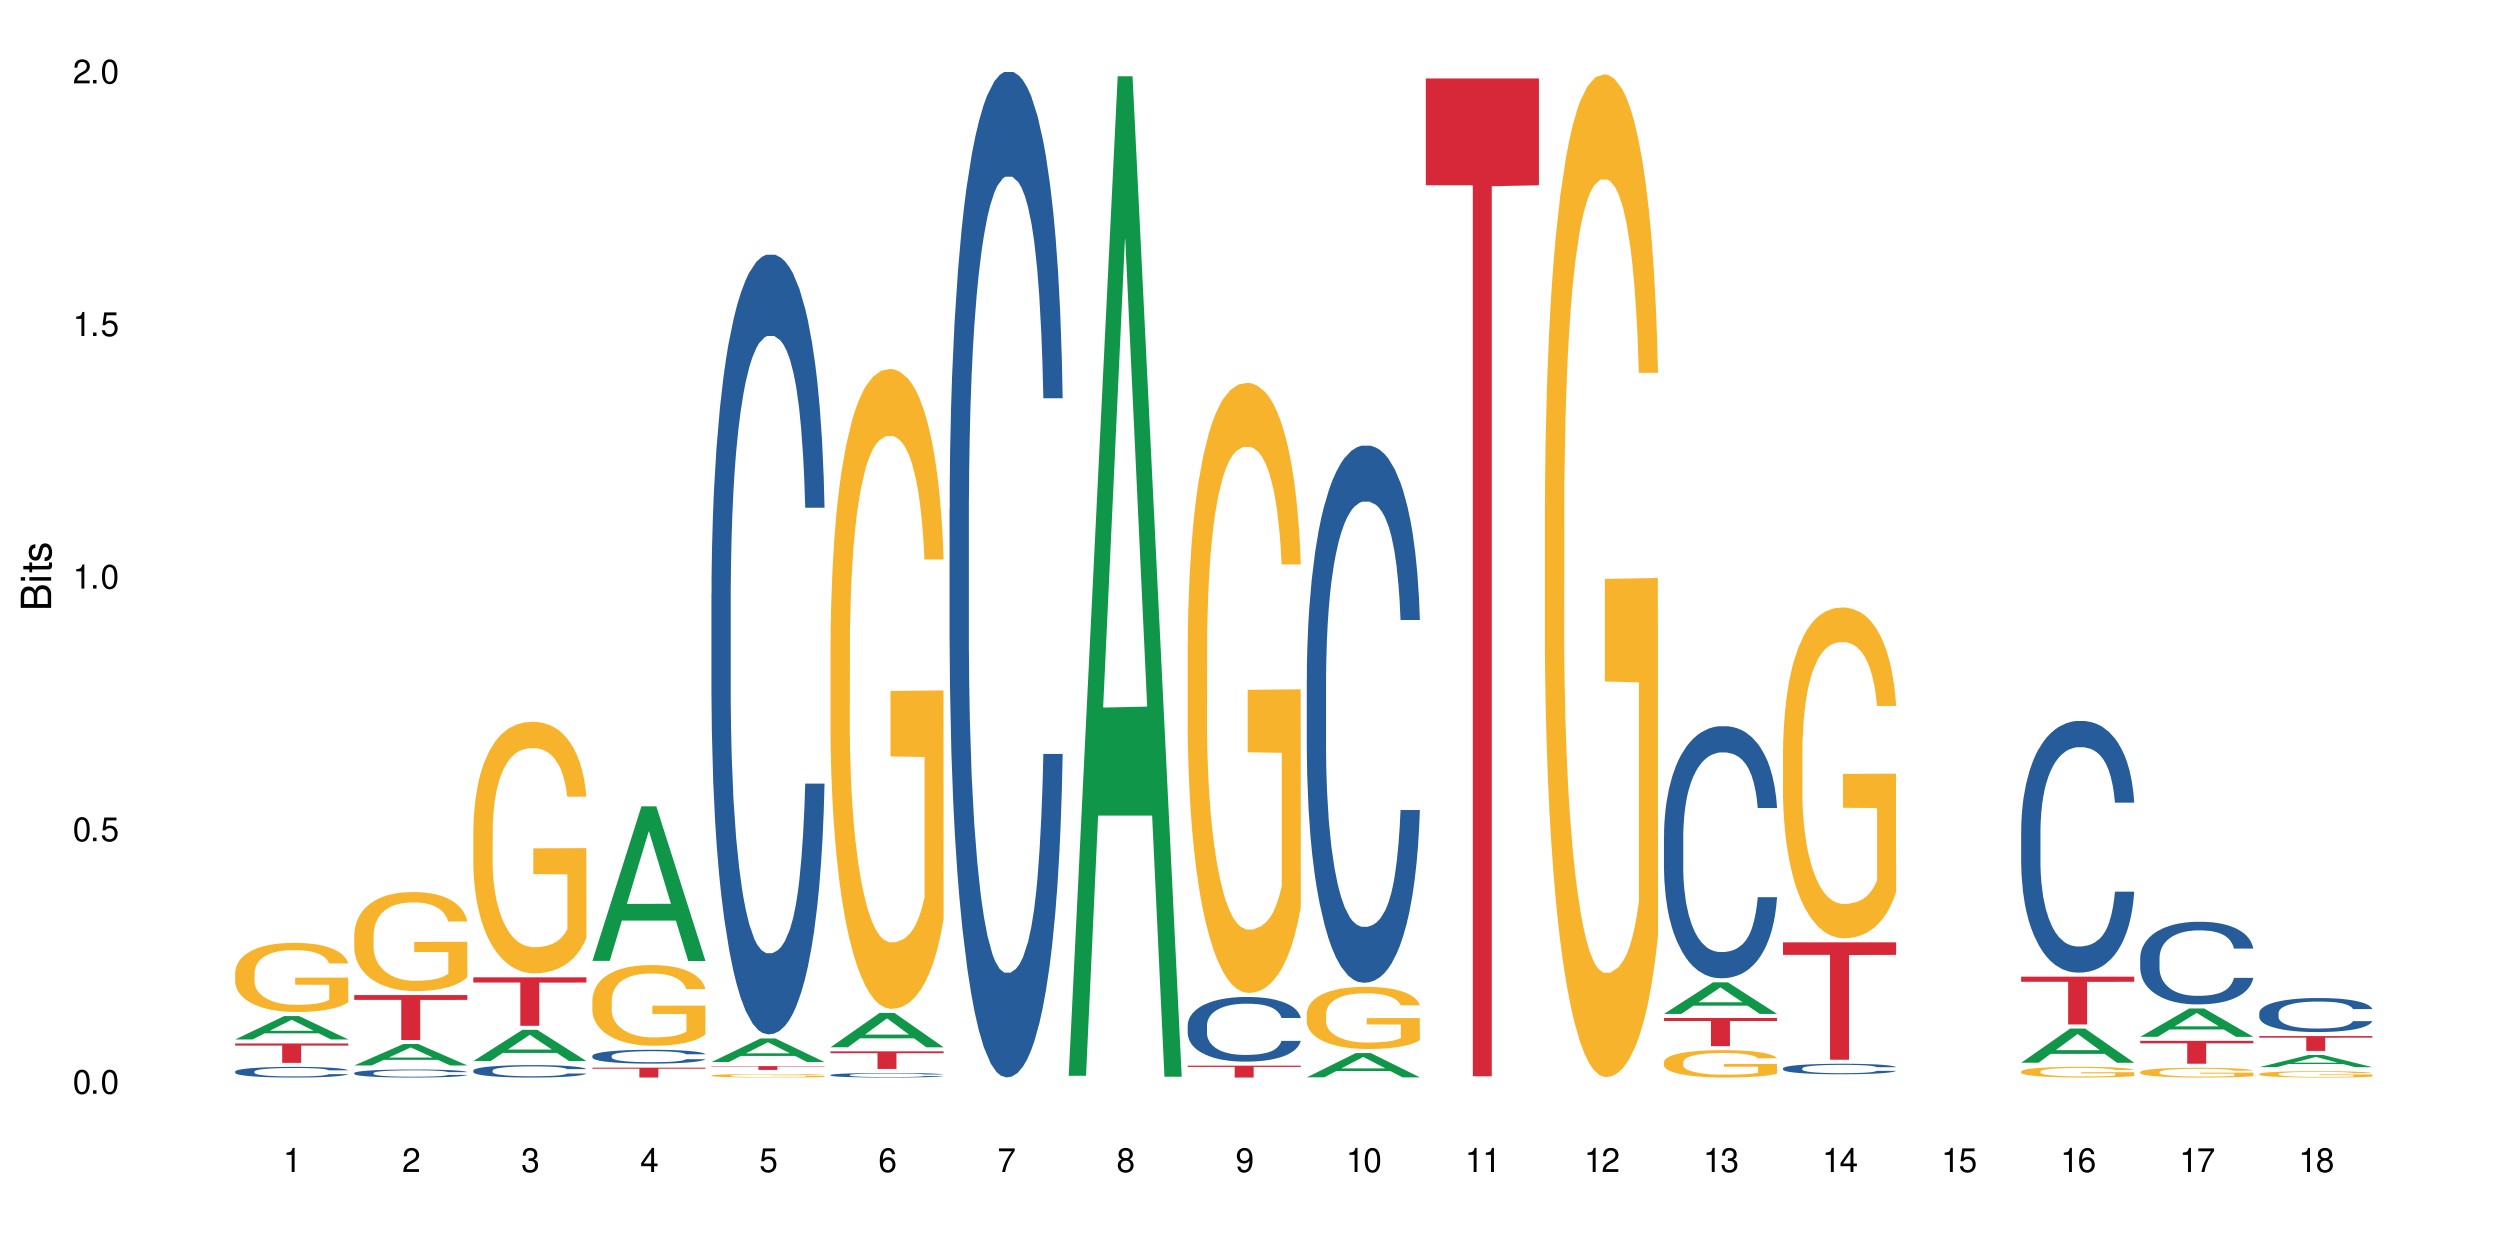 <?xml version="1.0" encoding="UTF-8"?>
<svg xmlns="http://www.w3.org/2000/svg" xmlns:xlink="http://www.w3.org/1999/xlink" width="720" height="360" viewBox="0 0 720 360">
<defs>
<g>
<g id="glyph-0-0">
</g>
<g id="glyph-0-1">
<path d="M 2.641 -6.938 C 2 -6.938 1.422 -6.656 1.078 -6.172 C 0.641 -5.562 0.406 -4.641 0.406 -3.359 C 0.406 -1.016 1.188 0.219 2.641 0.219 C 4.078 0.219 4.859 -1.016 4.859 -3.297 C 4.859 -4.641 4.656 -5.547 4.203 -6.172 C 3.844 -6.656 3.281 -6.938 2.641 -6.938 Z M 2.641 -6.188 C 3.547 -6.188 4 -5.25 4 -3.375 C 4 -1.406 3.562 -0.484 2.625 -0.484 C 1.734 -0.484 1.281 -1.438 1.281 -3.344 C 1.281 -5.25 1.734 -6.188 2.641 -6.188 Z M 2.641 -6.188 "/>
</g>
<g id="glyph-0-2">
<path d="M 1.828 -1 L 0.828 -1 L 0.828 0 L 1.828 0 Z M 1.828 -1 "/>
</g>
<g id="glyph-0-3">
<path d="M 4.562 -6.797 L 1.062 -6.797 L 0.547 -3.094 L 1.328 -3.094 C 1.719 -3.562 2.047 -3.734 2.578 -3.734 C 3.484 -3.734 4.062 -3.109 4.062 -2.094 C 4.062 -1.125 3.484 -0.531 2.578 -0.531 C 1.828 -0.531 1.375 -0.906 1.188 -1.672 L 0.328 -1.672 C 0.453 -1.109 0.547 -0.844 0.75 -0.594 C 1.125 -0.078 1.828 0.219 2.594 0.219 C 3.969 0.219 4.922 -0.781 4.922 -2.219 C 4.922 -3.562 4.031 -4.484 2.719 -4.484 C 2.25 -4.484 1.859 -4.359 1.469 -4.062 L 1.734 -5.969 L 4.562 -5.969 Z M 4.562 -6.797 "/>
</g>
<g id="glyph-0-4">
<path d="M 2.484 -4.938 L 2.484 0 L 3.328 0 L 3.328 -6.938 L 2.766 -6.938 C 2.469 -5.875 2.281 -5.734 0.984 -5.562 L 0.984 -4.938 Z M 2.484 -4.938 "/>
</g>
<g id="glyph-0-5">
<path d="M 4.859 -0.828 L 1.281 -0.828 C 1.359 -1.406 1.672 -1.781 2.5 -2.281 L 3.469 -2.828 C 4.406 -3.344 4.906 -4.062 4.906 -4.906 C 4.906 -5.484 4.672 -6.031 4.266 -6.406 C 3.859 -6.766 3.375 -6.938 2.719 -6.938 C 1.859 -6.938 1.219 -6.625 0.844 -6.031 C 0.609 -5.672 0.5 -5.234 0.484 -4.531 L 1.328 -4.531 C 1.359 -5.016 1.406 -5.281 1.531 -5.516 C 1.75 -5.938 2.188 -6.203 2.703 -6.203 C 3.469 -6.203 4.031 -5.641 4.031 -4.891 C 4.031 -4.344 3.719 -3.859 3.125 -3.516 L 2.234 -3 C 0.812 -2.172 0.406 -1.531 0.328 -0.016 L 4.859 -0.016 Z M 4.859 -0.828 "/>
</g>
<g id="glyph-0-6">
<path d="M 2.125 -3.188 L 2.578 -3.188 C 3.5 -3.188 3.984 -2.766 3.984 -1.922 C 3.984 -1.062 3.469 -0.531 2.594 -0.531 C 1.656 -0.531 1.203 -1 1.156 -2.016 L 0.312 -2.016 C 0.344 -1.453 0.438 -1.094 0.609 -0.781 C 0.953 -0.109 1.625 0.219 2.547 0.219 C 3.953 0.219 4.859 -0.625 4.859 -1.938 C 4.859 -2.828 4.516 -3.297 3.703 -3.594 C 4.344 -3.844 4.656 -4.328 4.656 -5.031 C 4.656 -6.219 3.875 -6.938 2.578 -6.938 C 1.203 -6.938 0.484 -6.172 0.453 -4.703 L 1.297 -4.703 C 1.312 -5.125 1.344 -5.359 1.453 -5.578 C 1.641 -5.969 2.062 -6.203 2.594 -6.203 C 3.344 -6.203 3.797 -5.75 3.797 -5 C 3.797 -4.516 3.609 -4.219 3.25 -4.047 C 3.016 -3.953 2.703 -3.922 2.125 -3.906 Z M 2.125 -3.188 "/>
</g>
<g id="glyph-0-7">
<path d="M 3.141 -1.672 L 3.141 0 L 3.984 0 L 3.984 -1.672 L 4.984 -1.672 L 4.984 -2.438 L 3.984 -2.438 L 3.984 -6.938 L 3.359 -6.938 L 0.266 -2.578 L 0.266 -1.672 Z M 3.141 -2.438 L 1 -2.438 L 3.141 -5.5 Z M 3.141 -2.438 "/>
</g>
<g id="glyph-0-8">
<path d="M 4.781 -5.125 C 4.609 -6.266 3.891 -6.938 2.844 -6.938 C 2.094 -6.938 1.422 -6.578 1.031 -5.953 C 0.594 -5.266 0.406 -4.422 0.406 -3.172 C 0.406 -2 0.578 -1.25 0.984 -0.641 C 1.359 -0.078 1.953 0.219 2.703 0.219 C 3.984 0.219 4.922 -0.75 4.922 -2.094 C 4.922 -3.375 4.062 -4.281 2.844 -4.281 C 2.172 -4.281 1.641 -4.031 1.281 -3.516 C 1.281 -5.234 1.828 -6.188 2.797 -6.188 C 3.391 -6.188 3.797 -5.797 3.938 -5.125 Z M 2.734 -3.531 C 3.547 -3.531 4.062 -2.953 4.062 -2.031 C 4.062 -1.156 3.484 -0.531 2.703 -0.531 C 1.922 -0.531 1.328 -1.188 1.328 -2.078 C 1.328 -2.938 1.906 -3.531 2.734 -3.531 Z M 2.734 -3.531 "/>
</g>
<g id="glyph-0-9">
<path d="M 4.984 -6.797 L 0.438 -6.797 L 0.438 -5.969 L 4.109 -5.969 C 2.5 -3.656 1.828 -2.234 1.328 0 L 2.219 0 C 2.594 -2.172 3.453 -4.047 4.984 -6.094 Z M 4.984 -6.797 "/>
</g>
<g id="glyph-0-10">
<path d="M 3.75 -3.656 C 4.469 -4.094 4.688 -4.438 4.688 -5.078 C 4.688 -6.172 3.844 -6.938 2.641 -6.938 C 1.438 -6.938 0.594 -6.172 0.594 -5.094 C 0.594 -4.438 0.812 -4.094 1.516 -3.656 C 0.734 -3.266 0.359 -2.703 0.359 -1.922 C 0.359 -0.656 1.281 0.219 2.641 0.219 C 3.984 0.219 4.922 -0.656 4.922 -1.922 C 4.922 -2.703 4.531 -3.266 3.75 -3.656 Z M 2.641 -6.188 C 3.359 -6.188 3.812 -5.75 3.812 -5.062 C 3.812 -4.406 3.344 -3.984 2.641 -3.984 C 1.922 -3.984 1.453 -4.406 1.453 -5.078 C 1.453 -5.75 1.922 -6.188 2.641 -6.188 Z M 2.641 -3.266 C 3.484 -3.266 4.062 -2.719 4.062 -1.906 C 4.062 -1.078 3.484 -0.531 2.625 -0.531 C 1.797 -0.531 1.219 -1.094 1.219 -1.906 C 1.219 -2.719 1.781 -3.266 2.641 -3.266 Z M 2.641 -3.266 "/>
</g>
<g id="glyph-0-11">
<path d="M 0.516 -1.578 C 0.672 -0.453 1.406 0.219 2.438 0.219 C 3.188 0.219 3.859 -0.141 4.266 -0.766 C 4.688 -1.453 4.891 -2.297 4.891 -3.547 C 4.891 -4.719 4.703 -5.453 4.312 -6.078 C 3.938 -6.641 3.344 -6.938 2.594 -6.938 C 1.297 -6.938 0.359 -5.969 0.359 -4.625 C 0.359 -3.344 1.234 -2.453 2.453 -2.453 C 3.094 -2.453 3.578 -2.672 4.016 -3.203 C 4 -1.484 3.469 -0.531 2.5 -0.531 C 1.906 -0.531 1.484 -0.906 1.359 -1.578 Z M 2.578 -6.203 C 3.375 -6.203 3.969 -5.531 3.969 -4.641 C 3.969 -3.797 3.391 -3.188 2.547 -3.188 C 1.734 -3.188 1.234 -3.766 1.234 -4.688 C 1.234 -5.562 1.797 -6.203 2.578 -6.203 Z M 2.578 -6.203 "/>
</g>
<g id="glyph-1-0">
</g>
<g id="glyph-1-1">
<path d="M 0 -0.953 L 0 -4.891 C 0 -5.719 -0.234 -6.344 -0.734 -6.797 C -1.188 -7.234 -1.812 -7.469 -2.5 -7.469 C -3.547 -7.469 -4.188 -7 -4.625 -5.875 C -4.984 -6.688 -5.625 -7.094 -6.531 -7.094 C -7.172 -7.094 -7.734 -6.859 -8.141 -6.391 C -8.562 -5.922 -8.75 -5.344 -8.75 -4.5 L -8.75 -0.953 Z M -4.984 -2.062 L -7.766 -2.062 L -7.766 -4.219 C -7.766 -4.844 -7.688 -5.203 -7.453 -5.5 C -7.219 -5.812 -6.859 -5.969 -6.375 -5.969 C -5.891 -5.969 -5.531 -5.812 -5.297 -5.5 C -5.062 -5.203 -4.984 -4.844 -4.984 -4.219 Z M -0.984 -2.062 L -4 -2.062 L -4 -4.781 C -4 -5.766 -3.438 -6.359 -2.484 -6.359 C -1.547 -6.359 -0.984 -5.766 -0.984 -4.781 Z M -0.984 -2.062 "/>
</g>
<g id="glyph-1-2">
<path d="M -6.281 -1.797 L -6.281 -0.797 L 0 -0.797 L 0 -1.797 Z M -8.75 -1.797 L -8.75 -0.797 L -7.484 -0.797 L -7.484 -1.797 Z M -8.75 -1.797 "/>
</g>
<g id="glyph-1-3">
<path d="M -6.281 -3.047 L -6.281 -2.016 L -8.016 -2.016 L -8.016 -1.016 L -6.281 -1.016 L -6.281 -0.172 L -5.469 -0.172 L -5.469 -1.016 L -0.719 -1.016 C -0.078 -1.016 0.281 -1.453 0.281 -2.234 C 0.281 -2.5 0.25 -2.719 0.188 -3.047 L -0.641 -3.047 C -0.609 -2.906 -0.594 -2.766 -0.594 -2.562 C -0.594 -2.141 -0.719 -2.016 -1.156 -2.016 L -5.469 -2.016 L -5.469 -3.047 Z M -6.281 -3.047 "/>
</g>
<g id="glyph-1-4">
<path d="M -4.531 -5.25 C -5.766 -5.25 -6.469 -4.422 -6.469 -2.969 C -6.469 -1.516 -5.719 -0.562 -4.547 -0.562 C -3.562 -0.562 -3.094 -1.062 -2.734 -2.562 L -2.516 -3.484 C -2.344 -4.188 -2.094 -4.469 -1.641 -4.469 C -1.047 -4.469 -0.641 -3.875 -0.641 -3 C -0.641 -2.453 -0.797 -2 -1.062 -1.75 C -1.25 -1.594 -1.422 -1.531 -1.875 -1.469 L -1.875 -0.406 C -0.422 -0.453 0.281 -1.266 0.281 -2.922 C 0.281 -4.5 -0.5 -5.516 -1.719 -5.516 C -2.656 -5.516 -3.172 -4.984 -3.469 -3.734 L -3.703 -2.766 C -3.891 -1.953 -4.156 -1.609 -4.594 -1.609 C -5.188 -1.609 -5.547 -2.125 -5.547 -2.938 C -5.547 -3.75 -5.203 -4.172 -4.531 -4.203 Z M -4.531 -5.25 "/>
</g>
</g>
</defs>
<rect x="-72" y="-36" width="864" height="432" fill="rgb(100%, 100%, 100%)" fill-opacity="1"/>
<path fill-rule="nonzero" fill="rgb(6.275%, 58.824%, 28.235%)" fill-opacity="1" d="M 67.73 299.359 L 67.766 299.352 L 81.859 292.621 L 86.141 292.621 L 100.309 299.363 L 95.332 299.363 L 91.781 297.605 L 76.223 297.605 L 72.742 299.359 L 67.73 299.359 L 77.719 296.875 L 90.352 296.871 L 84.055 293.723 L 83.984 293.715 L 83.914 293.734 L 77.684 296.871 L 77.719 296.875 Z M 67.73 299.359 "/>
<path fill-rule="nonzero" fill="rgb(14.51%, 36.078%, 60%)" fill-opacity="1" d="M 67.73 308.598 L 67.77 308.594 L 67.77 308.527 L 67.891 308.422 L 68.168 308.285 L 68.445 308.195 L 69.16 308.027 L 70.152 307.867 L 71.188 307.746 L 71.941 307.672 L 72.617 307.617 L 74.168 307.512 L 75.16 307.457 L 76.234 307.41 L 77.543 307.363 L 78.496 307.336 L 80.641 307.289 L 82.23 307.27 L 83.461 307.262 L 86.125 307.262 L 87.715 307.273 L 88.867 307.289 L 90.137 307.309 L 91.211 307.336 L 93.078 307.398 L 94.746 307.477 L 95.5 307.52 L 96.691 307.609 L 97.605 307.691 L 98.242 307.766 L 98.957 307.867 L 99.594 307.996 L 100.07 308.137 L 100.309 308.258 L 94.746 308.258 L 94.469 308.148 L 94.148 308.059 L 93.555 307.945 L 92.957 307.863 L 92.125 307.781 L 91.367 307.727 L 90.336 307.676 L 89.422 307.641 L 88.469 307.617 L 87.555 307.598 L 85.809 307.582 L 83.781 307.582 L 83.027 307.59 L 81.477 307.609 L 80.641 307.629 L 79.449 307.668 L 78.617 307.707 L 77.621 307.762 L 76.949 307.809 L 76.113 307.883 L 75.516 307.945 L 74.844 308.039 L 74.445 308.109 L 74.086 308.188 L 73.77 308.281 L 73.531 308.379 L 73.371 308.484 L 73.293 308.586 L 73.293 309.02 L 73.371 309.121 L 73.57 309.238 L 74.086 309.41 L 74.844 309.559 L 75.715 309.676 L 76.551 309.762 L 77.027 309.801 L 77.664 309.844 L 78.656 309.902 L 80.086 309.957 L 80.922 309.98 L 82.191 310.004 L 83.504 310.012 L 85.25 310.012 L 86.801 310.004 L 87.832 309.988 L 88.906 309.965 L 90.375 309.918 L 91.289 309.871 L 92.082 309.82 L 92.68 309.766 L 93.078 309.723 L 93.672 309.633 L 94.148 309.539 L 94.508 309.441 L 94.746 309.344 L 100.309 309.344 L 100.07 309.457 L 99.711 309.566 L 99.355 309.648 L 98.797 309.746 L 98.16 309.832 L 97.246 309.934 L 96.492 309.996 L 95.5 310.066 L 94.586 310.121 L 93.594 310.168 L 92.125 310.223 L 91.168 310.25 L 90.137 310.277 L 88.906 310.301 L 87.355 310.32 L 85.688 310.332 L 84.137 310.332 L 82.469 310.328 L 81.238 310.316 L 79.609 310.293 L 77.582 310.242 L 76.113 310.188 L 74.961 310.133 L 73.969 310.078 L 72.855 310.004 L 71.426 309.879 L 70.551 309.781 L 69.957 309.703 L 69.281 309.594 L 68.805 309.496 L 68.246 309.34 L 67.852 309.141 L 67.73 308.984 Z M 67.73 308.598 "/>
<path fill-rule="nonzero" fill="rgb(96.863%, 70.196%, 16.863%)" fill-opacity="1" d="M 67.73 280.074 L 67.77 280.055 L 67.77 279.691 L 67.93 278.871 L 68.328 277.746 L 68.844 276.816 L 69.398 276.09 L 69.758 275.707 L 70.352 275.16 L 70.871 274.762 L 72.18 273.945 L 73.848 273.18 L 74.762 272.852 L 75.797 272.543 L 77.266 272.199 L 77.941 272.07 L 80.008 271.777 L 82.352 271.598 L 84.934 271.543 L 86.125 271.562 L 87.754 271.633 L 89.977 271.832 L 91.25 272.016 L 92.242 272.199 L 93.273 272.434 L 94.547 272.797 L 95.738 273.234 L 96.691 273.672 L 97.645 274.215 L 98.441 274.797 L 99.113 275.434 L 99.711 276.199 L 100.07 276.836 L 100.309 277.473 L 94.785 277.473 L 94.469 276.836 L 94.109 276.344 L 93.516 275.742 L 92.918 275.309 L 92.32 274.961 L 91.211 274.488 L 90.258 274.199 L 89.062 273.945 L 87.914 273.781 L 86.602 273.672 L 85.809 273.633 L 83.699 273.633 L 81.793 273.762 L 80.684 273.906 L 79.887 274.051 L 78.773 274.324 L 78.102 274.543 L 77.703 274.688 L 76.512 275.254 L 75.715 275.762 L 75.277 276.109 L 74.723 276.652 L 74.324 277.145 L 73.887 277.871 L 73.648 278.418 L 73.332 279.656 L 73.293 282.93 L 73.41 283.621 L 73.648 284.363 L 73.969 285.02 L 74.445 285.711 L 74.922 286.238 L 75.754 286.949 L 76.473 287.422 L 77.027 287.73 L 78.102 288.219 L 78.535 288.383 L 79.57 288.711 L 80.641 288.965 L 81.953 289.184 L 82.945 289.293 L 84.535 289.383 L 86.562 289.383 L 88.945 289.277 L 90.453 289.129 L 91.488 288.984 L 92.164 288.855 L 92.996 288.656 L 93.594 288.477 L 94.148 288.273 L 94.824 287.965 L 94.824 283.621 L 85.012 283.602 L 85.012 281.562 L 100.266 281.547 L 100.309 288.656 L 99.473 289.148 L 98.441 289.621 L 97.445 289.984 L 96.414 290.293 L 94.945 290.641 L 93.754 290.859 L 91.926 291.113 L 90.258 291.277 L 88.508 291.387 L 86.957 291.441 L 85.133 291.457 L 83.504 291.422 L 81.754 291.312 L 80.363 291.168 L 79.094 290.984 L 77.82 290.75 L 76.234 290.367 L 75.199 290.059 L 74.129 289.676 L 73.055 289.223 L 72.102 288.73 L 71.465 288.348 L 70.828 287.91 L 70.152 287.367 L 69.52 286.746 L 69.043 286.184 L 68.605 285.547 L 68.289 284.945 L 67.969 284.129 L 67.809 283.473 L 67.73 282.91 Z M 67.73 280.074 "/>
<path fill-rule="nonzero" fill="rgb(83.922%, 15.686%, 22.353%)" fill-opacity="1" d="M 67.73 300.527 L 100.309 300.527 L 100.309 301.125 L 86.73 301.129 L 86.73 306.098 L 81.27 306.098 L 81.27 301.137 L 81.188 301.125 L 67.73 301.125 Z M 67.73 300.527 "/>
<path fill-rule="nonzero" fill="rgb(6.275%, 58.824%, 28.235%)" fill-opacity="1" d="M 102.023 306.848 L 102.055 306.84 L 116.152 300.676 L 120.434 300.676 L 134.598 306.852 L 129.621 306.852 L 126.07 305.242 L 110.512 305.242 L 107.035 306.848 L 102.023 306.848 L 112.012 304.574 L 124.645 304.566 L 118.344 301.684 L 118.273 301.68 L 118.207 301.695 L 111.977 304.566 L 112.012 304.574 Z M 102.023 306.848 "/>
<path fill-rule="nonzero" fill="rgb(14.51%, 36.078%, 60%)" fill-opacity="1" d="M 102.023 309.023 L 102.062 309.023 L 102.062 308.973 L 102.18 308.891 L 102.457 308.789 L 102.738 308.719 L 103.453 308.594 L 104.445 308.473 L 105.477 308.379 L 106.234 308.324 L 106.906 308.281 L 108.457 308.203 L 109.449 308.164 L 110.523 308.129 L 111.836 308.094 L 112.789 308.07 L 114.934 308.035 L 116.523 308.023 L 117.754 308.016 L 120.414 308.016 L 122.004 308.023 L 123.156 308.035 L 124.426 308.051 L 125.5 308.07 L 127.367 308.117 L 129.035 308.176 L 129.789 308.211 L 130.98 308.277 L 131.895 308.34 L 132.531 308.395 L 133.246 308.473 L 133.883 308.57 L 134.359 308.676 L 134.598 308.77 L 129.035 308.77 L 128.758 308.684 L 128.441 308.617 L 127.844 308.531 L 127.25 308.469 L 126.414 308.406 L 125.66 308.367 L 124.625 308.328 L 123.711 308.301 L 122.758 308.281 L 121.844 308.27 L 120.098 308.258 L 118.07 308.258 L 117.316 308.262 L 115.766 308.277 L 114.934 308.293 L 113.742 308.324 L 112.906 308.352 L 111.914 308.395 L 111.238 308.43 L 110.402 308.484 L 109.809 308.531 L 109.133 308.602 L 108.734 308.656 L 108.379 308.715 L 108.059 308.785 L 107.82 308.859 L 107.664 308.938 L 107.582 309.012 L 107.582 309.344 L 107.664 309.418 L 107.863 309.508 L 108.379 309.637 L 109.133 309.75 L 110.008 309.836 L 110.84 309.902 L 111.316 309.93 L 111.953 309.965 L 112.945 310.008 L 114.375 310.051 L 115.211 310.066 L 116.48 310.082 L 117.793 310.09 L 119.543 310.09 L 121.09 310.082 L 122.125 310.074 L 123.195 310.055 L 124.664 310.02 L 125.578 309.984 L 126.375 309.945 L 126.969 309.906 L 127.367 309.871 L 127.965 309.805 L 128.441 309.734 L 128.797 309.66 L 129.035 309.586 L 134.598 309.586 L 134.359 309.672 L 134 309.754 L 133.645 309.816 L 133.09 309.891 L 132.453 309.957 L 131.539 310.031 L 130.785 310.078 L 129.789 310.133 L 128.875 310.172 L 127.883 310.207 L 126.414 310.25 L 125.461 310.273 L 124.426 310.289 L 123.195 310.309 L 121.648 310.324 L 119.977 310.332 L 118.43 310.332 L 116.762 310.328 L 115.527 310.32 L 113.898 310.301 L 111.875 310.262 L 110.402 310.223 L 109.25 310.184 L 108.258 310.141 L 107.145 310.082 L 105.715 309.988 L 104.844 309.918 L 104.246 309.859 L 103.57 309.777 L 103.094 309.703 L 102.539 309.582 L 102.141 309.434 L 102.023 309.316 Z M 102.023 309.023 "/>
<path fill-rule="nonzero" fill="rgb(96.863%, 70.196%, 16.863%)" fill-opacity="1" d="M 102.023 269.125 L 102.062 269.098 L 102.062 268.578 L 102.219 267.406 L 102.617 265.793 L 103.133 264.465 L 103.691 263.422 L 104.047 262.875 L 104.645 262.094 L 105.16 261.523 L 106.473 260.352 L 108.141 259.258 L 109.055 258.789 L 110.086 258.344 L 111.555 257.852 L 112.23 257.668 L 114.297 257.25 L 116.641 256.992 L 119.223 256.914 L 120.414 256.938 L 122.043 257.043 L 124.27 257.328 L 125.539 257.59 L 126.531 257.852 L 127.566 258.188 L 128.836 258.711 L 130.027 259.336 L 130.98 259.961 L 131.938 260.742 L 132.73 261.574 L 133.406 262.484 L 134 263.578 L 134.359 264.488 L 134.598 265.402 L 129.074 265.402 L 128.758 264.488 L 128.398 263.785 L 127.805 262.926 L 127.207 262.301 L 126.613 261.809 L 125.5 261.133 L 124.547 260.715 L 123.355 260.352 L 122.203 260.117 L 120.891 259.961 L 120.098 259.906 L 117.992 259.906 L 116.086 260.09 L 114.973 260.297 L 114.18 260.508 L 113.066 260.898 L 112.391 261.211 L 111.992 261.418 L 110.801 262.223 L 110.008 262.953 L 109.57 263.449 L 109.012 264.23 L 108.617 264.934 L 108.18 265.973 L 107.941 266.754 L 107.621 268.527 L 107.582 273.211 L 107.703 274.203 L 107.941 275.27 L 108.258 276.207 L 108.734 277.195 L 109.211 277.949 L 110.047 278.965 L 110.762 279.645 L 111.316 280.086 L 112.391 280.789 L 112.828 281.023 L 113.859 281.492 L 114.934 281.855 L 116.242 282.168 L 117.238 282.324 L 118.824 282.457 L 120.852 282.457 L 123.234 282.301 L 124.746 282.09 L 125.777 281.883 L 126.453 281.699 L 127.289 281.414 L 127.883 281.152 L 128.441 280.867 L 129.117 280.426 L 129.117 274.203 L 119.301 274.176 L 119.301 271.258 L 134.559 271.234 L 134.598 281.414 L 133.762 282.117 L 132.73 282.793 L 131.738 283.312 L 130.703 283.758 L 129.234 284.25 L 128.043 284.562 L 126.215 284.93 L 124.547 285.164 L 122.797 285.32 L 121.25 285.398 L 119.422 285.422 L 117.793 285.371 L 116.047 285.215 L 114.656 285.008 L 113.383 284.746 L 112.113 284.406 L 110.523 283.859 L 109.488 283.418 L 108.418 282.871 L 107.344 282.223 L 106.391 281.52 L 105.754 280.973 L 105.121 280.348 L 104.445 279.566 L 103.809 278.68 L 103.332 277.871 L 102.895 276.961 L 102.578 276.102 L 102.262 274.93 L 102.102 273.992 L 102.023 273.188 Z M 102.023 269.125 "/>
<path fill-rule="nonzero" fill="rgb(83.922%, 15.686%, 22.353%)" fill-opacity="1" d="M 102.023 286.586 L 134.598 286.586 L 134.598 287.969 L 121.02 287.98 L 121.02 299.512 L 115.559 299.512 L 115.559 287.996 L 115.48 287.969 L 102.023 287.969 Z M 102.023 286.586 "/>
<path fill-rule="nonzero" fill="rgb(6.275%, 58.824%, 28.235%)" fill-opacity="1" d="M 136.312 305.578 L 136.348 305.57 L 150.441 296.59 L 154.723 296.59 L 168.887 305.586 L 163.91 305.586 L 160.359 303.238 L 144.805 303.238 L 141.324 305.578 L 136.312 305.578 L 146.301 302.266 L 158.934 302.258 L 152.637 298.059 L 152.566 298.051 L 152.496 298.078 L 146.266 302.258 L 146.301 302.266 Z M 136.312 305.578 "/>
<path fill-rule="nonzero" fill="rgb(14.51%, 36.078%, 60%)" fill-opacity="1" d="M 136.312 308.309 L 136.352 308.305 L 136.352 308.227 L 136.473 308.102 L 136.75 307.945 L 137.027 307.84 L 137.742 307.645 L 138.734 307.457 L 139.77 307.312 L 140.523 307.23 L 141.199 307.164 L 142.746 307.043 L 143.742 306.98 L 144.812 306.926 L 146.125 306.867 L 147.078 306.836 L 149.223 306.785 L 150.812 306.762 L 152.043 306.75 L 154.707 306.75 L 156.293 306.766 L 157.445 306.781 L 158.719 306.805 L 159.789 306.836 L 161.656 306.906 L 163.328 307 L 164.082 307.051 L 165.273 307.152 L 166.188 307.25 L 166.824 307.336 L 167.539 307.457 L 168.172 307.605 L 168.648 307.773 L 168.887 307.914 L 163.328 307.914 L 163.047 307.781 L 162.73 307.68 L 162.133 307.547 L 161.539 307.453 L 160.703 307.355 L 159.949 307.293 L 158.918 307.23 L 158.004 307.191 L 157.051 307.164 L 156.137 307.145 L 154.387 307.125 L 152.363 307.125 L 151.605 307.129 L 150.059 307.156 L 149.223 307.18 L 148.031 307.227 L 147.195 307.27 L 146.203 307.332 L 145.527 307.391 L 144.695 307.473 L 144.098 307.551 L 143.422 307.656 L 143.027 307.738 L 142.668 307.832 L 142.352 307.938 L 142.113 308.055 L 141.953 308.176 L 141.875 308.293 L 141.875 308.801 L 141.953 308.918 L 142.152 309.055 L 142.668 309.258 L 143.422 309.43 L 144.297 309.566 L 145.133 309.664 L 145.609 309.711 L 146.242 309.762 L 147.238 309.828 L 148.668 309.895 L 149.5 309.922 L 150.773 309.945 L 152.082 309.961 L 153.832 309.961 L 155.383 309.945 L 156.414 309.93 L 157.488 309.902 L 158.957 309.848 L 159.871 309.797 L 160.664 309.734 L 161.262 309.672 L 161.656 309.621 L 162.254 309.52 L 162.73 309.406 L 163.09 309.293 L 163.328 309.18 L 168.887 309.18 L 168.648 309.312 L 168.293 309.438 L 167.934 309.535 L 167.379 309.648 L 166.742 309.75 L 165.828 309.863 L 165.074 309.941 L 164.082 310.023 L 163.168 310.086 L 162.176 310.141 L 160.703 310.207 L 159.75 310.238 L 158.719 310.27 L 157.488 310.293 L 155.938 310.316 L 154.27 310.328 L 152.719 310.332 L 151.051 310.328 L 149.82 310.312 L 148.191 310.285 L 146.164 310.227 L 144.695 310.164 L 143.543 310.102 L 142.551 310.035 L 141.438 309.945 L 140.008 309.805 L 139.133 309.691 L 138.535 309.602 L 137.863 309.473 L 137.383 309.355 L 136.828 309.176 L 136.43 308.941 L 136.312 308.762 Z M 136.312 308.309 "/>
<path fill-rule="nonzero" fill="rgb(96.863%, 70.196%, 16.863%)" fill-opacity="1" d="M 136.312 238.898 L 136.352 238.832 L 136.352 237.508 L 136.512 234.531 L 136.906 230.43 L 137.426 227.055 L 137.98 224.41 L 138.34 223.02 L 138.934 221.035 L 139.449 219.578 L 140.762 216.602 L 142.43 213.82 L 143.344 212.629 L 144.375 211.508 L 145.848 210.25 L 146.523 209.785 L 148.586 208.727 L 150.93 208.066 L 153.516 207.867 L 154.707 207.934 L 156.336 208.199 L 158.559 208.926 L 159.832 209.586 L 160.824 210.25 L 161.855 211.109 L 163.129 212.434 L 164.32 214.02 L 165.273 215.609 L 166.227 217.594 L 167.02 219.711 L 167.695 222.027 L 168.293 224.805 L 168.648 227.121 L 168.887 229.438 L 163.367 229.438 L 163.047 227.121 L 162.691 225.336 L 162.094 223.152 L 161.5 221.562 L 160.902 220.305 L 159.789 218.586 L 158.836 217.527 L 157.645 216.602 L 156.492 216.004 L 155.184 215.609 L 154.387 215.477 L 152.281 215.477 L 150.375 215.938 L 149.262 216.469 L 148.469 216.996 L 147.355 217.988 L 146.68 218.785 L 146.285 219.312 L 145.09 221.363 L 144.297 223.219 L 143.859 224.473 L 143.305 226.461 L 142.906 228.246 L 142.469 230.895 L 142.23 232.879 L 141.914 237.379 L 141.875 249.285 L 141.992 251.801 L 142.23 254.516 L 142.551 256.895 L 143.027 259.41 L 143.504 261.328 L 144.336 263.91 L 145.051 265.629 L 145.609 266.754 L 146.68 268.543 L 147.117 269.137 L 148.152 270.328 L 149.223 271.254 L 150.535 272.047 L 151.527 272.445 L 153.117 272.777 L 155.145 272.777 L 157.527 272.379 L 159.035 271.852 L 160.07 271.32 L 160.742 270.855 L 161.578 270.129 L 162.176 269.469 L 162.73 268.738 L 163.406 267.613 L 163.406 251.801 L 153.594 251.734 L 153.594 244.324 L 168.848 244.258 L 168.887 270.129 L 168.055 271.914 L 167.02 273.637 L 166.027 274.961 L 164.996 276.086 L 163.523 277.34 L 162.332 278.137 L 160.504 279.062 L 158.836 279.656 L 157.09 280.055 L 155.539 280.254 L 153.711 280.32 L 152.082 280.188 L 150.336 279.789 L 148.945 279.262 L 147.676 278.598 L 146.402 277.738 L 144.812 276.348 L 143.781 275.223 L 142.707 273.836 L 141.637 272.18 L 140.684 270.395 L 140.047 269.004 L 139.41 267.418 L 138.734 265.43 L 138.102 263.184 L 137.625 261.129 L 137.188 258.816 L 136.867 256.633 L 136.551 253.652 L 136.391 251.273 L 136.312 249.223 Z M 136.312 238.898 "/>
<path fill-rule="nonzero" fill="rgb(83.922%, 15.686%, 22.353%)" fill-opacity="1" d="M 136.312 281.48 L 168.887 281.48 L 168.887 282.977 L 155.312 282.988 L 155.312 295.426 L 149.848 295.426 L 149.848 283 L 149.77 282.977 L 136.312 282.977 Z M 136.312 281.48 "/>
<path fill-rule="nonzero" fill="rgb(6.275%, 58.824%, 28.235%)" fill-opacity="1" d="M 170.602 276.73 L 170.637 276.691 L 184.734 232.215 L 189.016 232.215 L 203.18 276.773 L 198.203 276.773 L 194.652 265.141 L 179.094 265.141 L 175.613 276.73 L 170.602 276.73 L 180.59 260.328 L 193.227 260.289 L 186.926 239.492 L 186.855 239.453 L 186.785 239.578 L 180.555 260.289 L 180.59 260.328 Z M 170.602 276.73 "/>
<path fill-rule="nonzero" fill="rgb(14.51%, 36.078%, 60%)" fill-opacity="1" d="M 170.602 304.074 L 170.641 304.07 L 170.641 303.984 L 170.762 303.844 L 171.039 303.668 L 171.316 303.551 L 172.031 303.336 L 173.027 303.125 L 174.059 302.965 L 174.812 302.871 L 175.488 302.801 L 177.039 302.664 L 178.031 302.594 L 179.105 302.535 L 180.414 302.473 L 181.367 302.434 L 183.516 302.375 L 185.102 302.352 L 186.336 302.34 L 188.996 302.34 L 190.586 302.355 L 191.738 302.371 L 193.008 302.402 L 194.082 302.434 L 195.949 302.516 L 197.617 302.617 L 198.371 302.676 L 199.562 302.789 L 200.477 302.898 L 201.113 302.992 L 201.828 303.125 L 202.465 303.289 L 202.941 303.477 L 203.18 303.633 L 197.617 303.633 L 197.34 303.488 L 197.02 303.375 L 196.426 303.227 L 195.828 303.121 L 194.996 303.016 L 194.238 302.945 L 193.207 302.875 L 192.293 302.832 L 191.34 302.801 L 190.426 302.777 L 188.68 302.754 L 186.652 302.754 L 185.898 302.762 L 184.348 302.793 L 183.516 302.816 L 182.32 302.867 L 181.488 302.914 L 180.496 302.988 L 179.82 303.051 L 178.984 303.145 L 178.391 303.23 L 177.715 303.348 L 177.316 303.441 L 176.957 303.543 L 176.641 303.66 L 176.402 303.789 L 176.242 303.926 L 176.164 304.055 L 176.164 304.621 L 176.242 304.75 L 176.441 304.902 L 176.957 305.125 L 177.715 305.32 L 178.586 305.473 L 179.422 305.582 L 179.898 305.633 L 180.535 305.691 L 181.527 305.762 L 182.957 305.836 L 183.793 305.863 L 185.062 305.895 L 186.375 305.91 L 188.121 305.91 L 189.672 305.895 L 190.703 305.875 L 191.777 305.848 L 193.246 305.785 L 194.16 305.727 L 194.957 305.656 L 195.551 305.59 L 195.949 305.531 L 196.543 305.418 L 197.02 305.293 L 197.379 305.168 L 197.617 305.043 L 203.18 305.043 L 202.941 305.188 L 202.582 305.328 L 202.227 305.434 L 201.668 305.562 L 201.035 305.676 L 200.121 305.805 L 199.363 305.887 L 198.371 305.977 L 197.457 306.047 L 196.465 306.109 L 194.996 306.184 L 194.043 306.219 L 193.008 306.25 L 191.777 306.281 L 190.227 306.305 L 188.559 306.32 L 187.012 306.324 L 185.34 306.316 L 184.109 306.301 L 182.48 306.27 L 180.453 306.203 L 178.984 306.133 L 177.832 306.066 L 176.84 305.992 L 175.727 305.895 L 174.297 305.734 L 173.422 305.609 L 172.828 305.508 L 172.152 305.367 L 171.676 305.238 L 171.117 305.035 L 170.723 304.777 L 170.602 304.574 Z M 170.602 304.074 "/>
<path fill-rule="nonzero" fill="rgb(96.863%, 70.196%, 16.863%)" fill-opacity="1" d="M 170.602 287.891 L 170.641 287.871 L 170.641 287.445 L 170.801 286.488 L 171.199 285.176 L 171.715 284.09 L 172.27 283.242 L 172.629 282.797 L 173.227 282.16 L 173.742 281.691 L 175.051 280.738 L 176.719 279.848 L 177.633 279.465 L 178.668 279.105 L 180.137 278.699 L 180.812 278.551 L 182.879 278.211 L 185.223 278 L 187.805 277.938 L 188.996 277.957 L 190.625 278.043 L 192.852 278.277 L 194.121 278.488 L 195.113 278.699 L 196.148 278.977 L 197.418 279.402 L 198.609 279.91 L 199.562 280.418 L 200.516 281.055 L 201.312 281.734 L 201.988 282.477 L 202.582 283.371 L 202.941 284.113 L 203.18 284.855 L 197.656 284.855 L 197.34 284.113 L 196.98 283.539 L 196.387 282.84 L 195.789 282.328 L 195.195 281.926 L 194.082 281.375 L 193.129 281.035 L 191.938 280.738 L 190.785 280.547 L 189.473 280.418 L 188.68 280.379 L 186.574 280.379 L 184.664 280.527 L 183.555 280.695 L 182.758 280.867 L 181.648 281.184 L 180.973 281.438 L 180.574 281.609 L 179.383 282.266 L 178.586 282.859 L 178.152 283.266 L 177.594 283.902 L 177.199 284.473 L 176.762 285.324 L 176.523 285.961 L 176.203 287.402 L 176.164 291.223 L 176.285 292.031 L 176.523 292.898 L 176.84 293.664 L 177.316 294.469 L 177.793 295.086 L 178.629 295.914 L 179.344 296.465 L 179.898 296.824 L 180.973 297.398 L 181.41 297.59 L 182.441 297.973 L 183.516 298.27 L 184.824 298.523 L 185.816 298.652 L 187.406 298.758 L 189.434 298.758 L 191.816 298.629 L 193.328 298.461 L 194.359 298.289 L 195.035 298.141 L 195.867 297.91 L 196.465 297.695 L 197.02 297.461 L 197.695 297.102 L 197.695 292.031 L 187.883 292.008 L 187.883 289.633 L 203.141 289.609 L 203.18 297.91 L 202.344 298.48 L 201.312 299.035 L 200.316 299.457 L 199.285 299.82 L 197.816 300.223 L 196.625 300.477 L 194.797 300.773 L 193.129 300.965 L 191.379 301.094 L 189.832 301.156 L 188.004 301.176 L 186.375 301.133 L 184.625 301.008 L 183.234 300.836 L 181.965 300.625 L 180.691 300.348 L 179.105 299.902 L 178.07 299.543 L 177 299.098 L 175.926 298.566 L 174.973 297.992 L 174.336 297.547 L 173.703 297.039 L 173.027 296.402 L 172.391 295.68 L 171.914 295.023 L 171.477 294.277 L 171.16 293.578 L 170.84 292.625 L 170.684 291.859 L 170.602 291.203 Z M 170.602 287.891 "/>
<path fill-rule="nonzero" fill="rgb(83.922%, 15.686%, 22.353%)" fill-opacity="1" d="M 170.602 307.488 L 203.18 307.488 L 203.18 307.793 L 189.602 307.793 L 189.602 310.332 L 184.141 310.332 L 184.141 307.797 L 184.062 307.793 L 170.602 307.793 Z M 170.602 307.488 "/>
<path fill-rule="nonzero" fill="rgb(6.275%, 58.824%, 28.235%)" fill-opacity="1" d="M 204.895 305.871 L 204.93 305.867 L 219.023 299.078 L 223.305 299.078 L 237.469 305.879 L 232.492 305.879 L 228.941 304.105 L 213.387 304.105 L 209.906 305.871 L 204.895 305.871 L 214.883 303.371 L 227.516 303.363 L 221.215 300.191 L 221.145 300.184 L 221.078 300.203 L 214.848 303.363 L 214.883 303.371 Z M 204.895 305.871 "/>
<path fill-rule="nonzero" fill="rgb(14.51%, 36.078%, 60%)" fill-opacity="1" d="M 204.895 171.07 L 204.934 170.867 L 204.934 165.941 L 205.051 158.141 L 205.332 148.289 L 205.609 141.516 L 206.324 129.406 L 207.316 117.707 L 208.348 108.676 L 209.105 103.34 L 209.781 99.234 L 211.328 91.641 L 212.32 87.738 L 213.395 84.25 L 214.707 80.762 L 215.66 78.707 L 217.805 75.426 L 219.395 73.988 L 220.625 73.371 L 223.285 73.371 L 224.875 74.191 L 226.027 75.219 L 227.301 76.863 L 228.371 78.707 L 230.238 83.223 L 231.906 88.973 L 232.664 92.254 L 233.855 98.617 L 234.77 104.777 L 235.402 110.113 L 236.117 117.707 L 236.754 126.941 L 237.23 137.41 L 237.469 146.234 L 231.906 146.234 L 231.629 138.027 L 231.312 131.664 L 230.715 123.25 L 230.121 117.297 L 229.285 111.344 L 228.531 107.445 L 227.496 103.543 L 226.586 101.082 L 225.629 99.234 L 224.719 98.004 L 222.969 96.77 L 220.941 96.77 L 220.188 97.18 L 218.641 98.824 L 217.805 100.262 L 216.613 103.133 L 215.777 105.801 L 214.785 109.906 L 214.109 113.395 L 213.277 118.734 L 212.68 123.453 L 212.004 130.227 L 211.605 135.359 L 211.25 141.105 L 210.934 147.879 L 210.691 155.062 L 210.535 162.656 L 210.453 170.047 L 210.453 201.859 L 210.535 209.25 L 210.734 217.867 L 211.25 230.391 L 212.004 241.266 L 212.879 249.887 L 213.711 256.047 L 214.188 258.918 L 214.824 262.203 L 215.816 266.309 L 217.25 270.414 L 218.082 272.055 L 219.355 273.695 L 220.664 274.52 L 222.414 274.52 L 223.961 273.695 L 224.996 272.672 L 226.066 271.027 L 227.539 267.539 L 228.453 264.254 L 229.246 260.355 L 229.84 256.457 L 230.238 253.172 L 230.836 246.809 L 231.312 239.832 L 231.668 232.648 L 231.906 225.668 L 237.469 225.668 L 237.23 233.879 L 236.875 241.883 L 236.516 247.836 L 235.961 255.02 L 235.324 261.383 L 234.41 268.566 L 233.656 273.285 L 232.664 278.418 L 231.75 282.316 L 230.754 285.809 L 229.285 289.91 L 228.332 291.965 L 227.301 293.812 L 226.066 295.453 L 224.52 296.891 L 222.852 297.711 L 221.301 297.918 L 219.633 297.508 L 218.398 296.684 L 216.773 294.836 L 214.746 291.145 L 213.277 287.242 L 212.125 283.344 L 211.129 279.238 L 210.02 273.695 L 208.586 264.664 L 207.715 257.688 L 207.117 251.941 L 206.441 243.938 L 205.965 236.75 L 205.41 225.258 L 205.012 210.684 L 204.895 199.395 Z M 204.895 171.07 "/>
<path fill-rule="nonzero" fill="rgb(96.863%, 70.196%, 16.863%)" fill-opacity="1" d="M 204.895 309.742 L 204.934 309.742 L 204.934 309.723 L 205.094 309.68 L 205.488 309.621 L 206.004 309.574 L 206.562 309.535 L 206.918 309.516 L 207.516 309.488 L 208.031 309.469 L 209.344 309.426 L 211.012 309.387 L 211.926 309.371 L 212.957 309.352 L 214.426 309.336 L 215.102 309.328 L 217.168 309.312 L 219.512 309.305 L 222.094 309.301 L 223.285 309.301 L 224.914 309.305 L 227.141 309.316 L 228.41 309.324 L 229.406 309.336 L 230.438 309.348 L 231.707 309.367 L 232.902 309.391 L 233.855 309.41 L 234.809 309.441 L 235.602 309.469 L 236.277 309.504 L 236.875 309.543 L 237.23 309.574 L 237.469 309.609 L 231.945 309.609 L 231.629 309.574 L 231.273 309.551 L 230.676 309.52 L 230.078 309.496 L 229.484 309.477 L 228.371 309.453 L 227.418 309.438 L 226.227 309.426 L 225.074 309.418 L 223.762 309.41 L 220.863 309.41 L 218.957 309.418 L 217.844 309.426 L 217.051 309.43 L 215.938 309.445 L 215.262 309.457 L 214.863 309.465 L 213.672 309.492 L 212.879 309.52 L 212.441 309.539 L 211.887 309.566 L 211.488 309.59 L 211.051 309.629 L 210.812 309.656 L 210.496 309.723 L 210.453 309.891 L 210.574 309.926 L 210.812 309.965 L 211.129 310 L 211.605 310.035 L 212.082 310.062 L 212.918 310.098 L 213.633 310.125 L 214.188 310.141 L 215.262 310.164 L 215.699 310.176 L 216.73 310.191 L 217.805 310.203 L 219.117 310.215 L 220.109 310.223 L 221.699 310.227 L 223.723 310.227 L 226.105 310.219 L 227.617 310.211 L 228.648 310.207 L 229.324 310.199 L 230.16 310.188 L 230.754 310.18 L 231.312 310.168 L 231.988 310.152 L 231.988 309.926 L 222.176 309.926 L 222.176 309.82 L 237.43 309.82 L 237.469 310.188 L 236.637 310.215 L 235.602 310.238 L 234.609 310.258 L 233.574 310.273 L 232.105 310.289 L 230.914 310.301 L 229.086 310.316 L 227.418 310.324 L 225.672 310.328 L 224.121 310.332 L 220.664 310.332 L 218.918 310.324 L 217.527 310.316 L 216.254 310.309 L 214.984 310.297 L 213.395 310.277 L 212.363 310.262 L 211.289 310.242 L 210.215 310.219 L 209.262 310.191 L 208.629 310.172 L 207.992 310.148 L 207.316 310.121 L 206.68 310.09 L 206.203 310.059 L 205.766 310.027 L 205.449 309.996 L 205.133 309.953 L 204.973 309.918 L 204.895 309.891 Z M 204.895 309.742 "/>
<path fill-rule="nonzero" fill="rgb(83.922%, 15.686%, 22.353%)" fill-opacity="1" d="M 204.895 307.043 L 237.469 307.043 L 237.469 307.16 L 223.895 307.16 L 223.895 308.137 L 218.43 308.137 L 218.43 307.16 L 204.895 307.16 Z M 204.895 307.043 "/>
<path fill-rule="nonzero" fill="rgb(6.275%, 58.824%, 28.235%)" fill-opacity="1" d="M 239.184 301.613 L 239.219 301.605 L 253.312 291.719 L 257.594 291.719 L 271.762 301.625 L 266.781 301.625 L 263.234 299.039 L 247.676 299.039 L 244.195 301.613 L 239.184 301.613 L 249.172 297.969 L 261.805 297.957 L 255.508 293.336 L 255.438 293.328 L 255.367 293.355 L 249.137 297.957 L 249.172 297.969 Z M 239.184 301.613 "/>
<path fill-rule="nonzero" fill="rgb(14.51%, 36.078%, 60%)" fill-opacity="1" d="M 239.184 309.594 L 239.223 309.59 L 239.223 309.562 L 239.344 309.516 L 239.621 309.461 L 239.898 309.418 L 240.613 309.348 L 241.605 309.281 L 242.641 309.227 L 243.395 309.195 L 244.07 309.172 L 245.621 309.129 L 246.613 309.105 L 247.684 309.086 L 248.996 309.066 L 249.949 309.055 L 252.094 309.035 L 253.684 309.027 L 254.914 309.023 L 257.578 309.023 L 259.168 309.027 L 260.32 309.031 L 261.59 309.043 L 262.664 309.055 L 264.531 309.078 L 266.199 309.113 L 266.953 309.133 L 268.145 309.168 L 269.059 309.207 L 269.695 309.238 L 270.41 309.281 L 271.043 309.336 L 271.52 309.395 L 271.762 309.449 L 266.199 309.449 L 265.922 309.398 L 265.602 309.363 L 265.008 309.312 L 264.41 309.277 L 263.574 309.242 L 262.82 309.223 L 261.789 309.199 L 260.875 309.184 L 259.922 309.172 L 259.008 309.164 L 257.258 309.16 L 254.48 309.16 L 252.93 309.172 L 252.094 309.18 L 250.902 309.195 L 250.07 309.211 L 249.074 309.234 L 248.402 309.254 L 247.566 309.285 L 246.969 309.312 L 246.293 309.355 L 245.898 309.383 L 245.539 309.418 L 245.223 309.457 L 244.984 309.5 L 244.824 309.543 L 244.746 309.586 L 244.746 309.773 L 244.824 309.816 L 245.023 309.867 L 245.539 309.938 L 246.293 310.004 L 247.168 310.055 L 248.004 310.09 L 248.48 310.105 L 249.117 310.125 L 250.109 310.148 L 251.539 310.172 L 252.375 310.184 L 253.645 310.191 L 254.957 310.195 L 256.703 310.195 L 258.254 310.191 L 259.285 310.188 L 260.359 310.176 L 261.828 310.156 L 262.742 310.137 L 263.535 310.113 L 264.133 310.09 L 264.531 310.07 L 265.125 310.035 L 265.602 309.992 L 265.961 309.953 L 266.199 309.91 L 271.762 309.91 L 271.52 309.961 L 271.164 310.008 L 270.805 310.039 L 270.25 310.082 L 269.613 310.121 L 268.699 310.16 L 267.945 310.188 L 266.953 310.219 L 266.039 310.242 L 265.047 310.262 L 263.574 310.285 L 262.621 310.297 L 261.59 310.309 L 260.359 310.32 L 258.809 310.328 L 257.141 310.332 L 253.922 310.332 L 252.691 310.324 L 251.062 310.316 L 249.035 310.293 L 247.566 310.27 L 246.414 310.25 L 245.422 310.223 L 244.309 310.191 L 242.879 310.141 L 242.004 310.098 L 241.41 310.066 L 240.734 310.02 L 240.258 309.977 L 239.699 309.91 L 239.305 309.824 L 239.184 309.758 Z M 239.184 309.594 "/>
<path fill-rule="nonzero" fill="rgb(96.863%, 70.196%, 16.863%)" fill-opacity="1" d="M 239.184 185.195 L 239.223 185.027 L 239.223 181.66 L 239.383 174.086 L 239.781 163.652 L 240.297 155.066 L 240.852 148.336 L 241.211 144.801 L 241.805 139.75 L 242.32 136.047 L 243.633 128.473 L 245.301 121.406 L 246.215 118.375 L 247.25 115.516 L 248.719 112.316 L 249.395 111.141 L 251.461 108.445 L 253.805 106.762 L 256.387 106.258 L 257.578 106.426 L 259.207 107.098 L 261.43 108.949 L 262.703 110.633 L 263.695 112.316 L 264.727 114.504 L 266 117.871 L 267.191 121.91 L 268.145 125.949 L 269.098 131 L 269.895 136.387 L 270.566 142.277 L 271.164 149.344 L 271.52 155.234 L 271.762 161.125 L 266.238 161.125 L 265.922 155.234 L 265.562 150.691 L 264.965 145.137 L 264.371 141.098 L 263.773 137.898 L 262.664 133.523 L 261.707 130.832 L 260.516 128.473 L 259.363 126.961 L 258.055 125.949 L 257.258 125.613 L 255.152 125.613 L 253.246 126.793 L 252.133 128.137 L 251.34 129.484 L 250.227 132.008 L 249.551 134.027 L 249.156 135.375 L 247.965 140.594 L 247.168 145.305 L 246.73 148.504 L 246.176 153.551 L 245.777 158.098 L 245.34 164.828 L 245.102 169.879 L 244.785 181.324 L 244.746 211.617 L 244.863 218.016 L 245.102 224.914 L 245.422 230.973 L 245.898 237.371 L 246.375 242.25 L 247.207 248.816 L 247.922 253.191 L 248.48 256.051 L 249.551 260.598 L 249.988 262.109 L 251.023 265.141 L 252.094 267.496 L 253.406 269.516 L 254.398 270.527 L 255.988 271.367 L 258.016 271.367 L 260.398 270.359 L 261.906 269.012 L 262.941 267.664 L 263.617 266.488 L 264.449 264.637 L 265.047 262.953 L 265.602 261.102 L 266.277 258.238 L 266.277 218.016 L 256.465 217.848 L 256.465 198.996 L 271.719 198.828 L 271.762 264.637 L 270.926 269.18 L 269.895 273.555 L 268.898 276.922 L 267.867 279.785 L 266.398 282.98 L 265.203 285 L 263.379 287.359 L 261.707 288.871 L 259.961 289.883 L 258.41 290.387 L 256.586 290.555 L 254.957 290.219 L 253.207 289.207 L 251.816 287.863 L 250.547 286.18 L 249.273 283.992 L 247.684 280.457 L 246.652 277.594 L 245.578 274.062 L 244.508 269.852 L 243.555 265.309 L 242.918 261.773 L 242.281 257.734 L 241.605 252.688 L 240.973 246.965 L 240.496 241.746 L 240.059 235.855 L 239.738 230.301 L 239.422 222.727 L 239.262 216.668 L 239.184 211.449 Z M 239.184 185.195 "/>
<path fill-rule="nonzero" fill="rgb(83.922%, 15.686%, 22.353%)" fill-opacity="1" d="M 239.184 302.785 L 271.762 302.785 L 271.762 303.328 L 258.184 303.332 L 258.184 307.859 L 252.723 307.859 L 252.723 303.34 L 252.641 303.328 L 239.184 303.328 Z M 239.184 302.785 "/>
<path fill-rule="nonzero" fill="rgb(14.51%, 36.078%, 60%)" fill-opacity="1" d="M 273.473 146.723 L 273.516 146.457 L 273.516 140.105 L 273.633 130.047 L 273.91 117.344 L 274.188 108.605 L 274.906 92.988 L 275.898 77.902 L 276.93 66.254 L 277.684 59.375 L 278.359 54.078 L 279.91 44.285 L 280.902 39.258 L 281.977 34.758 L 283.285 30.258 L 284.242 27.609 L 286.387 23.375 L 287.977 21.523 L 289.207 20.727 L 291.867 20.727 L 293.457 21.785 L 294.609 23.109 L 295.879 25.227 L 296.953 27.609 L 298.82 33.434 L 300.488 40.844 L 301.242 45.082 L 302.434 53.285 L 303.348 61.227 L 303.984 68.109 L 304.699 77.902 L 305.336 89.812 L 305.812 103.312 L 306.051 114.695 L 300.488 114.695 L 300.211 104.105 L 299.895 95.902 L 299.297 85.051 L 298.699 77.375 L 297.867 69.695 L 297.113 64.668 L 296.078 59.637 L 295.164 56.461 L 294.211 54.078 L 293.297 52.492 L 291.551 50.902 L 289.523 50.902 L 288.77 51.434 L 287.219 53.551 L 286.387 55.402 L 285.195 59.109 L 284.359 62.551 L 283.367 67.844 L 282.691 72.344 L 281.855 79.227 L 281.262 85.312 L 280.586 94.051 L 280.188 100.668 L 279.832 108.078 L 279.512 116.812 L 279.273 126.078 L 279.117 135.871 L 279.035 145.398 L 279.035 186.43 L 279.117 195.957 L 279.312 207.074 L 279.832 223.223 L 280.586 237.25 L 281.461 248.367 L 282.293 256.309 L 282.77 260.016 L 283.406 264.25 L 284.398 269.543 L 285.828 274.836 L 286.664 276.953 L 287.934 279.07 L 289.246 280.129 L 290.992 280.129 L 292.543 279.07 L 293.574 277.75 L 294.648 275.629 L 296.117 271.133 L 297.031 266.895 L 297.828 261.867 L 298.422 256.836 L 298.82 252.602 L 299.414 244.398 L 299.895 235.398 L 300.25 226.133 L 300.488 217.133 L 306.051 217.133 L 305.812 227.723 L 305.453 238.043 L 305.098 245.719 L 304.539 254.984 L 303.906 263.191 L 302.992 272.453 L 302.238 278.543 L 301.242 285.16 L 300.328 290.188 L 299.336 294.688 L 297.867 299.984 L 296.914 302.629 L 295.879 305.012 L 294.648 307.129 L 293.098 308.984 L 291.43 310.043 L 289.883 310.305 L 288.215 309.777 L 286.98 308.719 L 285.352 306.336 L 283.328 301.57 L 281.855 296.543 L 280.703 291.512 L 279.711 286.219 L 278.598 279.07 L 277.168 267.426 L 276.297 258.426 L 275.699 251.016 L 275.023 240.691 L 274.547 231.426 L 273.992 216.602 L 273.594 197.809 L 273.473 183.25 Z M 273.473 146.723 "/>
<path fill-rule="nonzero" fill="rgb(6.275%, 58.824%, 28.235%)" fill-opacity="1" d="M 307.766 309.832 L 307.801 309.562 L 321.895 21.961 L 326.176 21.961 L 340.34 310.102 L 335.363 310.102 L 331.812 234.891 L 316.258 234.891 L 312.777 309.832 L 307.766 309.832 L 317.754 203.773 L 330.387 203.504 L 324.086 69.039 L 324.02 68.77 L 323.949 69.578 L 317.719 203.504 L 317.754 203.773 Z M 307.766 309.832 "/>
<path fill-rule="nonzero" fill="rgb(14.51%, 36.078%, 60%)" fill-opacity="1" d="M 342.055 295.238 L 342.094 295.219 L 342.094 294.812 L 342.215 294.164 L 342.492 293.348 L 342.77 292.789 L 343.484 291.785 L 344.48 290.812 L 345.512 290.066 L 346.266 289.621 L 346.941 289.281 L 348.492 288.652 L 349.484 288.328 L 350.559 288.039 L 351.867 287.75 L 352.82 287.582 L 354.965 287.309 L 356.555 287.191 L 357.789 287.137 L 360.449 287.137 L 362.039 287.207 L 363.191 287.293 L 364.461 287.43 L 365.535 287.582 L 367.402 287.957 L 369.07 288.434 L 369.824 288.703 L 371.016 289.23 L 371.93 289.742 L 372.566 290.184 L 373.281 290.812 L 373.918 291.578 L 374.395 292.445 L 374.633 293.18 L 369.07 293.18 L 368.793 292.496 L 368.473 291.969 L 367.879 291.273 L 367.281 290.781 L 366.449 290.285 L 365.691 289.961 L 364.66 289.641 L 363.746 289.434 L 362.793 289.281 L 361.879 289.18 L 360.133 289.078 L 358.105 289.078 L 357.352 289.113 L 355.801 289.25 L 354.965 289.367 L 353.773 289.605 L 352.941 289.828 L 351.949 290.168 L 351.273 290.457 L 350.438 290.898 L 349.844 291.289 L 349.168 291.852 L 348.77 292.277 L 348.41 292.754 L 348.094 293.316 L 347.855 293.91 L 347.695 294.539 L 347.617 295.152 L 347.617 297.789 L 347.695 298.402 L 347.895 299.117 L 348.41 300.152 L 349.168 301.055 L 350.039 301.77 L 350.875 302.281 L 351.352 302.52 L 351.988 302.793 L 352.98 303.133 L 354.41 303.473 L 355.246 303.609 L 356.516 303.742 L 357.828 303.812 L 359.574 303.812 L 361.125 303.742 L 362.156 303.66 L 363.23 303.523 L 364.699 303.234 L 365.613 302.961 L 366.406 302.637 L 367.004 302.316 L 367.402 302.043 L 367.996 301.516 L 368.473 300.938 L 368.832 300.34 L 369.07 299.762 L 374.633 299.762 L 374.395 300.441 L 374.035 301.105 L 373.68 301.602 L 373.121 302.195 L 372.484 302.723 L 371.574 303.32 L 370.816 303.711 L 369.824 304.137 L 368.91 304.457 L 367.918 304.746 L 366.449 305.09 L 365.496 305.258 L 364.461 305.41 L 363.23 305.547 L 361.68 305.668 L 360.012 305.734 L 358.461 305.75 L 356.793 305.719 L 355.562 305.648 L 353.934 305.496 L 351.906 305.191 L 350.438 304.867 L 349.285 304.543 L 348.293 304.203 L 347.18 303.742 L 345.75 302.996 L 344.875 302.418 L 344.281 301.941 L 343.605 301.277 L 343.129 300.68 L 342.57 299.73 L 342.176 298.52 L 342.055 297.586 Z M 342.055 295.238 "/>
<path fill-rule="nonzero" fill="rgb(96.863%, 70.196%, 16.863%)" fill-opacity="1" d="M 342.055 185.52 L 342.094 185.359 L 342.094 182.148 L 342.254 174.926 L 342.652 164.977 L 343.168 156.793 L 343.723 150.375 L 344.082 147.004 L 344.676 142.191 L 345.195 138.66 L 346.504 131.438 L 348.172 124.699 L 349.086 121.809 L 350.121 119.082 L 351.59 116.031 L 352.266 114.91 L 354.332 112.34 L 356.676 110.738 L 359.258 110.254 L 360.449 110.414 L 362.078 111.059 L 364.301 112.824 L 365.574 114.426 L 366.566 116.031 L 367.602 118.117 L 368.871 121.328 L 370.062 125.18 L 371.016 129.031 L 371.969 133.844 L 372.766 138.98 L 373.441 144.598 L 374.035 151.336 L 374.395 156.953 L 374.633 162.57 L 369.109 162.57 L 368.793 156.953 L 368.434 152.621 L 367.84 147.324 L 367.242 143.473 L 366.645 140.426 L 365.535 136.254 L 364.582 133.684 L 363.391 131.438 L 362.238 129.992 L 360.926 129.031 L 360.133 128.711 L 358.027 128.711 L 356.117 129.832 L 355.008 131.117 L 354.211 132.402 L 353.098 134.809 L 352.426 136.734 L 352.027 138.016 L 350.836 142.992 L 350.039 147.484 L 349.605 150.535 L 349.047 155.348 L 348.648 159.68 L 348.215 166.102 L 347.977 170.914 L 347.656 181.828 L 347.617 210.711 L 347.738 216.812 L 347.977 223.391 L 348.293 229.168 L 348.77 235.266 L 349.246 239.918 L 350.082 246.176 L 350.797 250.352 L 351.352 253.078 L 352.426 257.41 L 352.859 258.855 L 353.895 261.742 L 354.965 263.992 L 356.277 265.918 L 357.27 266.879 L 358.859 267.68 L 360.887 267.68 L 363.27 266.719 L 364.777 265.434 L 365.812 264.152 L 366.488 263.027 L 367.32 261.262 L 367.918 259.656 L 368.473 257.891 L 369.148 255.164 L 369.148 216.812 L 359.336 216.648 L 359.336 198.676 L 374.594 198.516 L 374.633 261.262 L 373.797 265.594 L 372.766 269.766 L 371.77 272.977 L 370.738 275.707 L 369.27 278.754 L 368.078 280.68 L 366.25 282.926 L 364.582 284.371 L 362.832 285.332 L 361.285 285.816 L 359.457 285.977 L 357.828 285.656 L 356.078 284.691 L 354.688 283.406 L 353.418 281.805 L 352.145 279.719 L 350.559 276.348 L 349.523 273.617 L 348.453 270.25 L 347.379 266.238 L 346.426 261.902 L 345.789 258.535 L 345.152 254.684 L 344.48 249.867 L 343.844 244.414 L 343.367 239.438 L 342.93 233.82 L 342.613 228.527 L 342.293 221.305 L 342.137 215.527 L 342.055 210.551 Z M 342.055 185.52 "/>
<path fill-rule="nonzero" fill="rgb(83.922%, 15.686%, 22.353%)" fill-opacity="1" d="M 342.055 306.914 L 374.633 306.914 L 374.633 307.281 L 361.055 307.285 L 361.055 310.332 L 355.594 310.332 L 355.594 307.285 L 355.512 307.281 L 342.055 307.281 Z M 342.055 306.914 "/>
<path fill-rule="nonzero" fill="rgb(6.275%, 58.824%, 28.235%)" fill-opacity="1" d="M 376.348 310.281 L 376.383 310.273 L 390.477 303.277 L 394.758 303.277 L 408.922 310.285 L 403.945 310.285 L 400.395 308.457 L 384.84 308.457 L 381.359 310.281 L 376.348 310.281 L 386.336 307.699 L 398.969 307.691 L 392.668 304.422 L 392.598 304.414 L 392.531 304.434 L 386.301 307.691 L 386.336 307.699 Z M 376.348 310.281 "/>
<path fill-rule="nonzero" fill="rgb(14.51%, 36.078%, 60%)" fill-opacity="1" d="M 376.348 195.66 L 376.387 195.52 L 376.387 192.125 L 376.504 186.754 L 376.781 179.965 L 377.062 175.301 L 377.777 166.957 L 378.77 158.898 L 379.801 152.676 L 380.559 149 L 381.234 146.172 L 382.781 140.941 L 383.773 138.254 L 384.848 135.852 L 386.16 133.445 L 387.113 132.031 L 389.258 129.77 L 390.848 128.781 L 392.078 128.355 L 394.738 128.355 L 396.328 128.922 L 397.48 129.629 L 398.754 130.762 L 399.824 132.031 L 401.691 135.145 L 403.359 139.102 L 404.113 141.363 L 405.309 145.75 L 406.219 149.992 L 406.855 153.668 L 407.57 158.898 L 408.207 165.262 L 408.684 172.473 L 408.922 178.551 L 403.359 178.551 L 403.082 172.895 L 402.766 168.512 L 402.168 162.715 L 401.574 158.617 L 400.738 154.516 L 399.984 151.828 L 398.949 149.141 L 398.035 147.445 L 397.082 146.172 L 396.168 145.324 L 394.422 144.477 L 392.395 144.477 L 391.641 144.758 L 390.09 145.891 L 389.258 146.879 L 388.066 148.859 L 387.23 150.695 L 386.238 153.523 L 385.562 155.93 L 384.727 159.605 L 384.133 162.855 L 383.457 167.523 L 383.059 171.059 L 382.703 175.016 L 382.383 179.684 L 382.145 184.633 L 381.988 189.863 L 381.906 194.953 L 381.906 216.871 L 381.988 221.961 L 382.188 227.898 L 382.703 236.523 L 383.457 244.02 L 384.332 249.957 L 385.164 254.199 L 385.641 256.176 L 386.277 258.441 L 387.27 261.27 L 388.699 264.098 L 389.535 265.227 L 390.805 266.359 L 392.117 266.922 L 393.867 266.922 L 395.414 266.359 L 396.449 265.652 L 397.52 264.52 L 398.992 262.117 L 399.902 259.855 L 400.699 257.168 L 401.293 254.48 L 401.691 252.219 L 402.289 247.836 L 402.766 243.027 L 403.121 238.078 L 403.359 233.273 L 408.922 233.273 L 408.684 238.926 L 408.328 244.441 L 407.969 248.543 L 407.414 253.492 L 406.777 257.875 L 405.863 262.824 L 405.109 266.074 L 404.113 269.609 L 403.203 272.297 L 402.207 274.699 L 400.738 277.527 L 399.785 278.941 L 398.754 280.215 L 397.52 281.348 L 395.973 282.336 L 394.301 282.902 L 392.754 283.043 L 391.086 282.762 L 389.852 282.195 L 388.223 280.922 L 386.199 278.375 L 384.727 275.691 L 383.578 273.004 L 382.582 270.176 L 381.473 266.359 L 380.039 260.137 L 379.168 255.328 L 378.57 251.371 L 377.895 245.855 L 377.418 240.906 L 376.863 232.988 L 376.465 222.949 L 376.348 215.172 Z M 376.348 195.66 "/>
<path fill-rule="nonzero" fill="rgb(96.863%, 70.196%, 16.863%)" fill-opacity="1" d="M 376.348 291.875 L 376.387 291.859 L 376.387 291.531 L 376.543 290.797 L 376.941 289.781 L 377.457 288.949 L 378.016 288.293 L 378.371 287.949 L 378.969 287.461 L 379.484 287.102 L 380.797 286.363 L 382.465 285.676 L 383.379 285.383 L 384.41 285.105 L 385.879 284.793 L 386.555 284.68 L 388.621 284.418 L 390.965 284.254 L 393.547 284.207 L 394.738 284.223 L 396.367 284.289 L 398.594 284.469 L 399.863 284.633 L 400.859 284.793 L 401.891 285.008 L 403.16 285.336 L 404.352 285.727 L 405.309 286.117 L 406.262 286.609 L 407.055 287.133 L 407.73 287.707 L 408.328 288.391 L 408.684 288.965 L 408.922 289.535 L 403.398 289.535 L 403.082 288.965 L 402.727 288.523 L 402.129 287.984 L 401.531 287.59 L 400.938 287.281 L 399.824 286.855 L 398.871 286.594 L 397.68 286.363 L 396.527 286.219 L 395.215 286.117 L 394.422 286.086 L 392.316 286.086 L 390.41 286.199 L 389.297 286.332 L 388.504 286.461 L 387.391 286.707 L 386.715 286.902 L 386.316 287.035 L 385.125 287.543 L 384.332 288 L 383.895 288.309 L 383.34 288.801 L 382.941 289.242 L 382.504 289.898 L 382.266 290.387 L 381.949 291.5 L 381.906 294.441 L 382.027 295.062 L 382.266 295.734 L 382.582 296.324 L 383.059 296.945 L 383.535 297.418 L 384.371 298.059 L 385.086 298.48 L 385.641 298.762 L 386.715 299.203 L 387.152 299.348 L 388.184 299.645 L 389.258 299.871 L 390.566 300.07 L 391.562 300.168 L 393.152 300.25 L 395.176 300.25 L 397.559 300.148 L 399.07 300.02 L 400.102 299.887 L 400.777 299.773 L 401.613 299.594 L 402.207 299.43 L 402.766 299.25 L 403.441 298.973 L 403.441 295.062 L 393.629 295.047 L 393.629 293.215 L 408.883 293.199 L 408.922 299.594 L 408.086 300.035 L 407.055 300.461 L 406.062 300.789 L 405.027 301.066 L 403.559 301.375 L 402.367 301.574 L 400.539 301.801 L 398.871 301.949 L 397.125 302.047 L 395.574 302.098 L 393.746 302.113 L 392.117 302.078 L 390.371 301.98 L 388.98 301.852 L 387.707 301.688 L 386.438 301.477 L 384.848 301.133 L 383.816 300.852 L 382.742 300.512 L 381.668 300.102 L 380.715 299.66 L 380.082 299.316 L 379.445 298.922 L 378.77 298.434 L 378.133 297.879 L 377.656 297.371 L 377.219 296.797 L 376.902 296.258 L 376.586 295.523 L 376.426 294.934 L 376.348 294.426 Z M 376.348 291.875 "/>
<path fill-rule="nonzero" fill="rgb(83.922%, 15.686%, 22.353%)" fill-opacity="1" d="M 410.637 22.602 L 443.211 22.602 L 443.211 53.363 L 429.637 53.633 L 429.637 309.969 L 424.172 309.969 L 424.172 53.902 L 424.094 53.363 L 410.637 53.363 Z M 410.637 22.602 "/>
<path fill-rule="nonzero" fill="rgb(96.863%, 70.196%, 16.863%)" fill-opacity="1" d="M 444.926 145.094 L 444.969 144.832 L 444.969 139.555 L 445.125 127.688 L 445.523 111.332 L 446.039 97.883 L 446.598 87.332 L 446.953 81.793 L 447.551 73.879 L 448.066 68.074 L 449.375 56.207 L 451.047 45.129 L 451.957 40.379 L 452.992 35.898 L 454.461 30.887 L 455.137 29.039 L 457.203 24.82 L 459.547 22.18 L 462.129 21.391 L 463.32 21.652 L 464.949 22.707 L 467.176 25.609 L 468.445 28.246 L 469.438 30.887 L 470.473 34.312 L 471.742 39.59 L 472.934 45.918 L 473.887 52.25 L 474.84 60.164 L 475.637 68.602 L 476.312 77.836 L 476.906 88.914 L 477.266 98.145 L 477.504 107.375 L 471.98 107.375 L 471.664 98.145 L 471.305 91.023 L 470.711 82.32 L 470.113 75.988 L 469.52 70.977 L 468.406 64.121 L 467.453 59.898 L 466.262 56.207 L 465.109 53.832 L 463.797 52.25 L 463.004 51.723 L 460.898 51.723 L 458.992 53.57 L 457.879 55.68 L 457.082 57.789 L 455.973 61.746 L 455.297 64.91 L 454.898 67.02 L 453.707 75.199 L 452.914 82.582 L 452.477 87.594 L 451.918 95.508 L 451.523 102.629 L 451.086 113.18 L 450.848 121.094 L 450.527 139.027 L 450.488 186.504 L 450.609 196.527 L 450.848 207.344 L 451.164 216.84 L 451.641 226.863 L 452.117 234.512 L 452.953 244.797 L 453.668 251.656 L 454.223 256.141 L 455.297 263.262 L 455.734 265.637 L 456.766 270.383 L 457.84 274.074 L 459.148 277.242 L 460.145 278.824 L 461.73 280.141 L 463.758 280.141 L 466.141 278.559 L 467.652 276.449 L 468.684 274.34 L 469.359 272.492 L 470.195 269.59 L 470.789 266.953 L 471.344 264.051 L 472.02 259.57 L 472.02 196.527 L 462.207 196.266 L 462.207 166.723 L 477.465 166.461 L 477.504 269.59 L 476.668 276.715 L 475.637 283.57 L 474.645 288.848 L 473.609 293.332 L 472.141 298.34 L 470.949 301.508 L 469.121 305.199 L 467.453 307.574 L 465.703 309.156 L 464.156 309.949 L 462.328 310.211 L 460.699 309.684 L 458.949 308.102 L 457.559 305.992 L 456.289 303.352 L 455.02 299.926 L 453.43 294.387 L 452.395 289.902 L 451.324 284.363 L 450.25 277.77 L 449.297 270.645 L 448.66 265.109 L 448.027 258.777 L 447.352 250.863 L 446.715 241.895 L 446.238 233.719 L 445.801 224.488 L 445.484 215.785 L 445.164 203.914 L 445.008 194.418 L 444.926 186.242 Z M 444.926 145.094 "/>
<path fill-rule="nonzero" fill="rgb(6.275%, 58.824%, 28.235%)" fill-opacity="1" d="M 479.219 292.004 L 479.254 291.996 L 493.348 282.914 L 497.629 282.914 L 511.793 292.012 L 506.816 292.012 L 503.266 289.637 L 487.711 289.637 L 484.23 292.004 L 479.219 292.004 L 489.207 288.656 L 501.84 288.645 L 495.539 284.398 L 495.473 284.391 L 495.402 284.418 L 489.172 288.645 L 489.207 288.656 Z M 479.219 292.004 "/>
<path fill-rule="nonzero" fill="rgb(14.51%, 36.078%, 60%)" fill-opacity="1" d="M 479.219 240.742 L 479.258 240.676 L 479.258 239.082 L 479.375 236.562 L 479.656 233.375 L 479.934 231.188 L 480.648 227.27 L 481.641 223.488 L 482.676 220.57 L 483.43 218.844 L 484.105 217.516 L 485.652 215.062 L 486.648 213.801 L 487.719 212.672 L 489.031 211.543 L 489.984 210.883 L 492.129 209.82 L 493.719 209.355 L 494.949 209.156 L 497.609 209.156 L 499.199 209.422 L 500.352 209.754 L 501.625 210.285 L 502.695 210.883 L 504.562 212.34 L 506.23 214.199 L 506.988 215.262 L 508.18 217.316 L 509.094 219.309 L 509.727 221.035 L 510.441 223.488 L 511.078 226.477 L 511.555 229.859 L 511.793 232.711 L 506.23 232.711 L 505.953 230.059 L 505.637 228 L 505.039 225.281 L 504.445 223.355 L 503.609 221.43 L 502.855 220.172 L 501.824 218.91 L 500.91 218.113 L 499.957 217.516 L 499.043 217.117 L 497.293 216.719 L 495.266 216.719 L 494.512 216.852 L 492.965 217.383 L 492.129 217.848 L 490.938 218.777 L 490.102 219.641 L 489.109 220.969 L 488.434 222.094 L 487.602 223.82 L 487.004 225.348 L 486.328 227.535 L 485.93 229.195 L 485.574 231.055 L 485.258 233.242 L 485.02 235.566 L 484.859 238.02 L 484.781 240.41 L 484.781 250.695 L 484.859 253.082 L 485.059 255.871 L 485.574 259.918 L 486.328 263.434 L 487.203 266.223 L 488.039 268.215 L 488.516 269.141 L 489.148 270.203 L 490.145 271.531 L 491.574 272.859 L 492.406 273.391 L 493.68 273.918 L 494.988 274.184 L 496.738 274.184 L 498.285 273.918 L 499.32 273.59 L 500.391 273.059 L 501.863 271.93 L 502.777 270.867 L 503.57 269.605 L 504.168 268.348 L 504.562 267.285 L 505.16 265.227 L 505.637 262.973 L 505.992 260.648 L 506.23 258.391 L 511.793 258.391 L 511.555 261.047 L 511.199 263.633 L 510.84 265.559 L 510.285 267.883 L 509.648 269.938 L 508.734 272.262 L 507.98 273.785 L 506.988 275.445 L 506.074 276.707 L 505.078 277.836 L 503.609 279.16 L 502.656 279.824 L 501.625 280.422 L 500.391 280.953 L 498.844 281.418 L 497.176 281.684 L 495.625 281.75 L 493.957 281.617 L 492.727 281.352 L 491.098 280.754 L 489.07 279.559 L 487.602 278.301 L 486.449 277.039 L 485.453 275.711 L 484.344 273.918 L 482.914 271 L 482.039 268.742 L 481.441 266.887 L 480.766 264.297 L 480.289 261.977 L 479.734 258.258 L 479.336 253.547 L 479.219 249.898 Z M 479.219 240.742 "/>
<path fill-rule="nonzero" fill="rgb(96.863%, 70.196%, 16.863%)" fill-opacity="1" d="M 479.219 305.82 L 479.258 305.812 L 479.258 305.672 L 479.418 305.348 L 479.812 304.898 L 480.332 304.531 L 480.887 304.242 L 481.242 304.09 L 481.84 303.875 L 482.355 303.719 L 483.668 303.395 L 485.336 303.09 L 486.25 302.961 L 487.281 302.836 L 488.754 302.699 L 489.426 302.648 L 491.492 302.535 L 493.836 302.465 L 496.418 302.441 L 497.609 302.449 L 499.238 302.477 L 501.465 302.555 L 502.734 302.629 L 503.73 302.699 L 504.762 302.793 L 506.035 302.938 L 507.227 303.113 L 508.18 303.285 L 509.133 303.5 L 509.926 303.73 L 510.602 303.984 L 511.199 304.285 L 511.555 304.539 L 511.793 304.789 L 506.273 304.789 L 505.953 304.539 L 505.598 304.344 L 505 304.105 L 504.406 303.934 L 503.809 303.797 L 502.695 303.609 L 501.742 303.492 L 500.551 303.395 L 499.398 303.328 L 498.09 303.285 L 497.293 303.27 L 495.188 303.27 L 493.281 303.32 L 492.168 303.379 L 491.375 303.438 L 490.262 303.543 L 489.586 303.629 L 489.188 303.688 L 487.996 303.91 L 487.203 304.113 L 486.766 304.25 L 486.211 304.465 L 485.812 304.66 L 485.375 304.949 L 485.137 305.164 L 484.82 305.656 L 484.781 306.953 L 484.898 307.227 L 485.137 307.523 L 485.453 307.781 L 485.93 308.055 L 486.41 308.266 L 487.242 308.547 L 487.957 308.734 L 488.516 308.855 L 489.586 309.051 L 490.023 309.113 L 491.055 309.246 L 492.129 309.348 L 493.441 309.434 L 494.434 309.477 L 496.023 309.512 L 498.047 309.512 L 500.434 309.469 L 501.941 309.41 L 502.973 309.352 L 503.648 309.301 L 504.484 309.223 L 505.078 309.152 L 505.637 309.07 L 506.312 308.949 L 506.312 307.227 L 496.5 307.219 L 496.5 306.414 L 511.754 306.406 L 511.793 309.223 L 510.961 309.418 L 509.926 309.605 L 508.934 309.75 L 507.902 309.871 L 506.43 310.008 L 505.238 310.094 L 503.41 310.195 L 501.742 310.262 L 499.996 310.305 L 498.445 310.324 L 496.617 310.332 L 494.988 310.32 L 493.242 310.277 L 491.852 310.219 L 490.578 310.145 L 489.309 310.051 L 487.719 309.902 L 486.688 309.777 L 485.613 309.625 L 484.543 309.445 L 483.586 309.254 L 482.953 309.102 L 482.316 308.93 L 481.641 308.711 L 481.004 308.465 L 480.527 308.242 L 480.09 307.992 L 479.773 307.754 L 479.457 307.43 L 479.297 307.168 L 479.219 306.945 Z M 479.219 305.82 "/>
<path fill-rule="nonzero" fill="rgb(83.922%, 15.686%, 22.353%)" fill-opacity="1" d="M 479.219 293.176 L 511.793 293.176 L 511.793 294.043 L 498.219 294.051 L 498.219 301.277 L 492.754 301.277 L 492.754 294.059 L 492.676 294.043 L 479.219 294.043 Z M 479.219 293.176 "/>
<path fill-rule="nonzero" fill="rgb(14.51%, 36.078%, 60%)" fill-opacity="1" d="M 513.508 307.68 L 513.547 307.68 L 513.547 307.613 L 513.668 307.508 L 513.945 307.375 L 514.223 307.285 L 514.938 307.121 L 515.934 306.961 L 516.965 306.84 L 517.719 306.77 L 518.395 306.715 L 519.945 306.609 L 520.938 306.559 L 522.012 306.512 L 523.32 306.465 L 524.273 306.438 L 526.418 306.395 L 528.008 306.375 L 529.238 306.363 L 531.902 306.363 L 533.492 306.375 L 534.645 306.391 L 535.914 306.41 L 536.988 306.438 L 538.855 306.496 L 540.523 306.574 L 541.277 306.621 L 542.469 306.707 L 543.383 306.789 L 544.02 306.859 L 544.734 306.961 L 545.371 307.086 L 545.848 307.227 L 546.086 307.348 L 540.523 307.348 L 540.246 307.234 L 539.926 307.152 L 539.332 307.039 L 538.734 306.957 L 537.902 306.875 L 537.145 306.824 L 536.113 306.773 L 535.199 306.738 L 534.246 306.715 L 533.332 306.695 L 531.586 306.68 L 529.559 306.68 L 528.805 306.688 L 527.254 306.707 L 526.418 306.727 L 525.227 306.766 L 524.395 306.801 L 523.398 306.855 L 522.727 306.906 L 521.891 306.977 L 521.293 307.039 L 520.621 307.133 L 520.223 307.199 L 519.863 307.277 L 519.547 307.367 L 519.309 307.465 L 519.148 307.566 L 519.07 307.668 L 519.07 308.098 L 519.148 308.195 L 519.348 308.312 L 519.863 308.48 L 520.621 308.629 L 521.492 308.742 L 522.328 308.828 L 522.805 308.863 L 523.441 308.91 L 524.434 308.965 L 525.863 309.02 L 526.699 309.043 L 527.969 309.062 L 529.281 309.074 L 531.027 309.074 L 532.578 309.062 L 533.609 309.051 L 534.684 309.027 L 536.152 308.98 L 537.066 308.938 L 537.859 308.883 L 538.457 308.832 L 538.855 308.789 L 539.449 308.703 L 539.926 308.609 L 540.285 308.512 L 540.523 308.418 L 546.086 308.418 L 545.848 308.527 L 545.488 308.637 L 545.133 308.715 L 544.574 308.812 L 543.938 308.898 L 543.027 308.996 L 542.27 309.059 L 541.277 309.129 L 540.363 309.18 L 539.371 309.227 L 537.902 309.281 L 536.945 309.309 L 535.914 309.336 L 534.684 309.359 L 533.133 309.375 L 531.465 309.387 L 529.914 309.391 L 528.246 309.387 L 527.016 309.375 L 525.387 309.348 L 523.359 309.301 L 521.891 309.246 L 520.738 309.195 L 519.746 309.141 L 518.633 309.062 L 517.203 308.941 L 516.328 308.848 L 515.734 308.77 L 515.059 308.664 L 514.582 308.566 L 514.023 308.41 L 513.629 308.215 L 513.508 308.062 Z M 513.508 307.68 "/>
<path fill-rule="nonzero" fill="rgb(96.863%, 70.196%, 16.863%)" fill-opacity="1" d="M 513.508 215.75 L 513.547 215.664 L 513.547 213.922 L 513.707 210.008 L 514.105 204.613 L 514.621 200.176 L 515.176 196.695 L 515.535 194.867 L 516.129 192.254 L 516.648 190.34 L 517.957 186.426 L 519.625 182.77 L 520.539 181.203 L 521.574 179.723 L 523.043 178.07 L 523.719 177.461 L 525.785 176.07 L 528.129 175.199 L 530.711 174.938 L 531.902 175.023 L 533.531 175.375 L 535.754 176.332 L 537.027 177.199 L 538.02 178.07 L 539.051 179.203 L 540.324 180.941 L 541.516 183.031 L 542.469 185.121 L 543.422 187.73 L 544.219 190.516 L 544.891 193.562 L 545.488 197.215 L 545.848 200.262 L 546.086 203.309 L 540.562 203.309 L 540.246 200.262 L 539.887 197.91 L 539.293 195.039 L 538.695 192.953 L 538.098 191.297 L 536.988 189.035 L 536.035 187.645 L 534.84 186.426 L 533.691 185.641 L 532.379 185.121 L 531.586 184.945 L 529.48 184.945 L 527.57 185.555 L 526.461 186.25 L 525.664 186.945 L 524.551 188.254 L 523.879 189.297 L 523.48 189.992 L 522.289 192.691 L 521.492 195.129 L 521.055 196.781 L 520.5 199.391 L 520.102 201.742 L 519.664 205.223 L 519.426 207.832 L 519.109 213.75 L 519.07 229.414 L 519.188 232.719 L 519.426 236.289 L 519.746 239.422 L 520.223 242.727 L 520.699 245.25 L 521.531 248.645 L 522.25 250.906 L 522.805 252.387 L 523.879 254.738 L 524.312 255.52 L 525.348 257.086 L 526.418 258.305 L 527.73 259.348 L 528.723 259.871 L 530.312 260.305 L 532.34 260.305 L 534.723 259.785 L 536.23 259.086 L 537.266 258.391 L 537.941 257.781 L 538.773 256.824 L 539.371 255.953 L 539.926 254.996 L 540.602 253.52 L 540.602 232.719 L 530.789 232.633 L 530.789 222.887 L 546.043 222.801 L 546.086 256.824 L 545.25 259.176 L 544.219 261.438 L 543.223 263.176 L 542.191 264.656 L 540.723 266.309 L 539.531 267.355 L 537.703 268.574 L 536.035 269.355 L 534.285 269.879 L 532.734 270.141 L 530.91 270.227 L 529.281 270.051 L 527.531 269.531 L 526.141 268.832 L 524.871 267.965 L 523.598 266.832 L 522.012 265.004 L 520.977 263.527 L 519.906 261.699 L 518.832 259.523 L 517.879 257.172 L 517.242 255.344 L 516.605 253.258 L 515.934 250.645 L 515.297 247.688 L 514.82 244.988 L 514.383 241.945 L 514.066 239.074 L 513.746 235.156 L 513.586 232.023 L 513.508 229.328 Z M 513.508 215.75 "/>
<path fill-rule="nonzero" fill="rgb(83.922%, 15.686%, 22.353%)" fill-opacity="1" d="M 513.508 271.391 L 546.086 271.391 L 546.086 275.008 L 532.508 275.039 L 532.508 305.203 L 527.047 305.203 L 527.047 275.07 L 526.965 275.008 L 513.508 275.008 Z M 513.508 271.391 "/>
<path fill-rule="nonzero" fill="rgb(6.275%, 58.824%, 28.235%)" fill-opacity="1" d="M 582.09 306.074 L 582.125 306.062 L 596.219 296.219 L 600.5 296.219 L 614.664 306.082 L 609.688 306.082 L 606.137 303.508 L 590.582 303.508 L 587.102 306.074 L 582.09 306.074 L 592.078 302.441 L 604.711 302.434 L 598.414 297.832 L 598.344 297.82 L 598.273 297.848 L 592.043 302.434 L 592.078 302.441 Z M 582.09 306.074 "/>
<path fill-rule="nonzero" fill="rgb(14.51%, 36.078%, 60%)" fill-opacity="1" d="M 582.09 239.188 L 582.129 239.121 L 582.129 237.531 L 582.25 235.016 L 582.527 231.836 L 582.805 229.648 L 583.52 225.742 L 584.512 221.965 L 585.547 219.051 L 586.301 217.328 L 586.977 216.004 L 588.523 213.555 L 589.52 212.293 L 590.59 211.168 L 591.902 210.043 L 592.855 209.379 L 595 208.32 L 596.59 207.855 L 597.82 207.656 L 600.484 207.656 L 602.07 207.922 L 603.223 208.254 L 604.496 208.785 L 605.566 209.379 L 607.434 210.836 L 609.105 212.691 L 609.859 213.75 L 611.051 215.805 L 611.965 217.793 L 612.602 219.516 L 613.316 221.965 L 613.949 224.945 L 614.426 228.324 L 614.664 231.172 L 609.105 231.172 L 608.824 228.523 L 608.508 226.469 L 607.91 223.754 L 607.316 221.832 L 606.48 219.91 L 605.727 218.652 L 604.695 217.395 L 603.781 216.602 L 602.828 216.004 L 601.914 215.605 L 600.164 215.207 L 598.141 215.207 L 597.383 215.34 L 595.836 215.871 L 595 216.336 L 593.809 217.262 L 592.977 218.125 L 591.98 219.449 L 591.305 220.574 L 590.473 222.297 L 589.875 223.82 L 589.199 226.008 L 588.805 227.664 L 588.445 229.516 L 588.129 231.703 L 587.891 234.023 L 587.73 236.473 L 587.652 238.855 L 587.652 249.125 L 587.73 251.508 L 587.93 254.293 L 588.445 258.332 L 589.199 261.844 L 590.074 264.625 L 590.91 266.613 L 591.387 267.539 L 592.02 268.602 L 593.016 269.926 L 594.445 271.25 L 595.277 271.781 L 596.551 272.309 L 597.859 272.574 L 599.609 272.574 L 601.16 272.309 L 602.191 271.977 L 603.266 271.449 L 604.734 270.324 L 605.648 269.262 L 606.441 268.004 L 607.039 266.746 L 607.434 265.684 L 608.031 263.633 L 608.508 261.379 L 608.867 259.062 L 609.105 256.809 L 614.664 256.809 L 614.426 259.457 L 614.07 262.043 L 613.711 263.965 L 613.156 266.281 L 612.52 268.336 L 611.605 270.652 L 610.852 272.176 L 609.859 273.832 L 608.945 275.09 L 607.953 276.219 L 606.48 277.543 L 605.527 278.207 L 604.496 278.801 L 603.266 279.332 L 601.715 279.797 L 600.047 280.059 L 598.496 280.125 L 596.828 279.992 L 595.598 279.73 L 593.969 279.133 L 591.941 277.941 L 590.473 276.68 L 589.32 275.422 L 588.328 274.098 L 587.215 272.309 L 585.785 269.395 L 584.91 267.145 L 584.312 265.289 L 583.641 262.703 L 583.16 260.387 L 582.605 256.676 L 582.207 251.973 L 582.09 248.328 Z M 582.09 239.188 "/>
<path fill-rule="nonzero" fill="rgb(96.863%, 70.196%, 16.863%)" fill-opacity="1" d="M 582.09 308.566 L 582.129 308.566 L 582.129 308.508 L 582.289 308.383 L 582.684 308.207 L 583.203 308.062 L 583.758 307.949 L 584.117 307.891 L 584.711 307.809 L 585.227 307.746 L 586.539 307.617 L 588.207 307.5 L 589.121 307.449 L 590.152 307.402 L 591.625 307.348 L 592.301 307.328 L 594.363 307.281 L 596.707 307.254 L 599.293 307.246 L 600.484 307.25 L 602.113 307.262 L 604.336 307.293 L 605.609 307.32 L 606.602 307.348 L 607.633 307.383 L 608.906 307.441 L 610.098 307.508 L 611.051 307.574 L 612.004 307.66 L 612.797 307.75 L 613.473 307.848 L 614.07 307.969 L 614.426 308.066 L 614.664 308.164 L 609.145 308.164 L 608.824 308.066 L 608.469 307.992 L 607.871 307.898 L 607.277 307.828 L 606.68 307.777 L 605.566 307.703 L 604.613 307.656 L 603.422 307.617 L 602.27 307.594 L 600.961 307.574 L 600.164 307.57 L 598.059 307.57 L 596.152 307.59 L 595.039 307.613 L 594.246 307.637 L 593.133 307.676 L 592.457 307.711 L 592.062 307.734 L 590.867 307.82 L 590.074 307.898 L 589.637 307.953 L 589.082 308.039 L 588.684 308.113 L 588.246 308.227 L 588.008 308.312 L 587.691 308.504 L 587.652 309.012 L 587.77 309.117 L 588.008 309.234 L 588.328 309.336 L 588.805 309.441 L 589.281 309.523 L 590.113 309.633 L 590.828 309.707 L 591.387 309.754 L 592.457 309.832 L 592.895 309.855 L 593.93 309.906 L 595 309.945 L 596.312 309.98 L 597.305 309.996 L 598.895 310.012 L 600.922 310.012 L 603.305 309.996 L 604.812 309.973 L 605.848 309.949 L 606.523 309.93 L 607.355 309.898 L 607.953 309.871 L 608.508 309.84 L 609.184 309.793 L 609.184 309.117 L 599.371 309.117 L 599.371 308.801 L 614.625 308.797 L 614.664 309.898 L 613.832 309.977 L 612.797 310.047 L 611.805 310.105 L 610.773 310.152 L 609.301 310.207 L 608.109 310.238 L 606.281 310.281 L 604.613 310.305 L 602.867 310.32 L 601.316 310.332 L 599.488 310.332 L 597.859 310.328 L 596.113 310.312 L 594.723 310.289 L 593.453 310.262 L 592.18 310.223 L 590.59 310.164 L 589.559 310.117 L 588.484 310.059 L 587.414 309.988 L 586.461 309.91 L 585.824 309.852 L 585.188 309.785 L 584.512 309.699 L 583.879 309.602 L 583.402 309.516 L 582.965 309.418 L 582.645 309.324 L 582.328 309.195 L 582.168 309.094 L 582.09 309.008 Z M 582.09 308.566 "/>
<path fill-rule="nonzero" fill="rgb(83.922%, 15.686%, 22.353%)" fill-opacity="1" d="M 582.09 281.289 L 614.664 281.289 L 614.664 282.762 L 601.09 282.777 L 601.09 295.055 L 595.625 295.055 L 595.625 282.789 L 595.547 282.762 L 582.09 282.762 Z M 582.09 281.289 "/>
<path fill-rule="nonzero" fill="rgb(6.275%, 58.824%, 28.235%)" fill-opacity="1" d="M 616.379 298.602 L 616.414 298.594 L 630.512 290.441 L 634.793 290.441 L 648.957 298.609 L 643.98 298.609 L 640.43 296.477 L 624.871 296.477 L 621.391 298.602 L 616.379 298.602 L 626.367 295.594 L 639.004 295.586 L 632.703 291.773 L 632.633 291.766 L 632.562 291.789 L 626.332 295.586 L 626.367 295.594 Z M 616.379 298.602 "/>
<path fill-rule="nonzero" fill="rgb(14.51%, 36.078%, 60%)" fill-opacity="1" d="M 616.379 275.836 L 616.418 275.812 L 616.418 275.289 L 616.539 274.465 L 616.816 273.422 L 617.094 272.703 L 617.809 271.418 L 618.805 270.18 L 619.836 269.223 L 620.59 268.656 L 621.266 268.223 L 622.816 267.418 L 623.809 267.004 L 624.883 266.633 L 626.191 266.266 L 627.145 266.047 L 629.293 265.699 L 630.879 265.547 L 632.113 265.48 L 634.773 265.48 L 636.363 265.566 L 637.516 265.676 L 638.785 265.852 L 639.859 266.047 L 641.727 266.523 L 643.395 267.133 L 644.148 267.48 L 645.34 268.156 L 646.254 268.809 L 646.891 269.375 L 647.605 270.18 L 648.242 271.156 L 648.719 272.266 L 648.957 273.203 L 643.395 273.203 L 643.117 272.332 L 642.797 271.656 L 642.203 270.766 L 641.605 270.137 L 640.773 269.504 L 640.016 269.09 L 638.984 268.68 L 638.07 268.418 L 637.117 268.223 L 636.203 268.09 L 634.457 267.961 L 632.43 267.961 L 631.676 268.004 L 630.125 268.18 L 629.293 268.332 L 628.098 268.633 L 627.266 268.918 L 626.273 269.352 L 625.598 269.723 L 624.762 270.289 L 624.168 270.789 L 623.492 271.508 L 623.094 272.051 L 622.734 272.66 L 622.418 273.375 L 622.18 274.137 L 622.02 274.941 L 621.941 275.727 L 621.941 279.098 L 622.02 279.879 L 622.219 280.793 L 622.734 282.121 L 623.492 283.273 L 624.363 284.188 L 625.199 284.84 L 625.676 285.145 L 626.312 285.492 L 627.305 285.926 L 628.734 286.363 L 629.57 286.535 L 630.84 286.711 L 632.152 286.797 L 633.898 286.797 L 635.449 286.711 L 636.48 286.602 L 637.555 286.426 L 639.023 286.059 L 639.938 285.711 L 640.734 285.297 L 641.328 284.883 L 641.727 284.535 L 642.32 283.859 L 642.797 283.121 L 643.156 282.359 L 643.395 281.621 L 648.957 281.621 L 648.719 282.492 L 648.359 283.34 L 648.004 283.969 L 647.445 284.73 L 646.812 285.406 L 645.898 286.168 L 645.141 286.668 L 644.148 287.211 L 643.234 287.625 L 642.242 287.992 L 640.773 288.43 L 639.82 288.645 L 638.785 288.844 L 637.555 289.016 L 636.004 289.168 L 634.336 289.254 L 632.789 289.277 L 631.117 289.234 L 629.887 289.145 L 628.258 288.949 L 626.23 288.559 L 624.762 288.145 L 623.609 287.734 L 622.617 287.297 L 621.504 286.711 L 620.074 285.754 L 619.199 285.012 L 618.605 284.406 L 617.93 283.555 L 617.453 282.793 L 616.895 281.578 L 616.5 280.031 L 616.379 278.836 Z M 616.379 275.836 "/>
<path fill-rule="nonzero" fill="rgb(96.863%, 70.196%, 16.863%)" fill-opacity="1" d="M 616.379 308.723 L 616.418 308.719 L 616.418 308.668 L 616.578 308.551 L 616.977 308.391 L 617.492 308.258 L 618.047 308.156 L 618.406 308.102 L 619.004 308.023 L 619.52 307.969 L 620.828 307.852 L 622.496 307.746 L 623.41 307.699 L 624.445 307.656 L 625.914 307.605 L 626.59 307.586 L 628.656 307.547 L 631 307.52 L 633.582 307.512 L 634.773 307.516 L 636.402 307.527 L 638.629 307.555 L 639.898 307.578 L 640.891 307.605 L 641.926 307.641 L 643.195 307.691 L 644.387 307.754 L 645.34 307.812 L 646.293 307.891 L 647.09 307.973 L 647.766 308.062 L 648.359 308.172 L 648.719 308.262 L 648.957 308.352 L 643.434 308.352 L 643.117 308.262 L 642.758 308.191 L 642.164 308.109 L 641.566 308.047 L 640.973 307.996 L 639.859 307.93 L 638.906 307.891 L 637.715 307.852 L 636.562 307.828 L 635.25 307.812 L 634.457 307.809 L 632.352 307.809 L 630.441 307.828 L 629.332 307.848 L 628.535 307.867 L 627.426 307.906 L 626.75 307.938 L 626.352 307.957 L 625.16 308.039 L 624.363 308.109 L 623.93 308.16 L 623.371 308.238 L 622.977 308.305 L 622.539 308.41 L 622.301 308.488 L 621.98 308.66 L 621.941 309.125 L 622.062 309.223 L 622.301 309.328 L 622.617 309.422 L 623.094 309.52 L 623.57 309.594 L 624.406 309.695 L 625.121 309.762 L 625.676 309.805 L 626.75 309.875 L 627.188 309.898 L 628.219 309.945 L 629.293 309.98 L 630.602 310.012 L 631.594 310.027 L 633.184 310.039 L 635.211 310.039 L 637.594 310.023 L 639.105 310.004 L 640.137 309.984 L 640.812 309.965 L 641.645 309.938 L 642.242 309.91 L 642.797 309.883 L 643.473 309.84 L 643.473 309.223 L 633.66 309.219 L 633.66 308.934 L 648.918 308.93 L 648.957 309.938 L 648.121 310.008 L 647.09 310.074 L 646.098 310.125 L 645.062 310.168 L 643.594 310.219 L 642.402 310.25 L 640.574 310.285 L 638.906 310.309 L 637.156 310.324 L 635.609 310.332 L 633.781 310.332 L 632.152 310.328 L 630.402 310.312 L 629.012 310.293 L 627.742 310.266 L 626.469 310.234 L 624.883 310.18 L 623.848 310.137 L 622.777 310.082 L 621.703 310.016 L 620.75 309.945 L 620.113 309.895 L 619.48 309.832 L 618.805 309.754 L 618.168 309.668 L 617.691 309.586 L 617.254 309.496 L 616.938 309.41 L 616.617 309.297 L 616.461 309.203 L 616.379 309.121 Z M 616.379 308.723 "/>
<path fill-rule="nonzero" fill="rgb(83.922%, 15.686%, 22.353%)" fill-opacity="1" d="M 616.379 299.773 L 648.957 299.773 L 648.957 300.477 L 635.379 300.48 L 635.379 306.348 L 629.918 306.348 L 629.918 300.488 L 629.84 300.477 L 616.379 300.477 Z M 616.379 299.773 "/>
<path fill-rule="nonzero" fill="rgb(6.275%, 58.824%, 28.235%)" fill-opacity="1" d="M 650.672 307.34 L 650.707 307.336 L 664.801 303.84 L 669.082 303.84 L 683.246 307.344 L 678.27 307.344 L 674.719 306.43 L 659.164 306.43 L 655.684 307.34 L 650.672 307.34 L 660.66 306.051 L 673.293 306.047 L 666.992 304.414 L 666.922 304.41 L 666.855 304.418 L 660.625 306.047 L 660.66 306.051 Z M 650.672 307.34 "/>
<path fill-rule="nonzero" fill="rgb(14.51%, 36.078%, 60%)" fill-opacity="1" d="M 650.672 291.699 L 650.711 291.688 L 650.711 291.473 L 650.828 291.133 L 651.109 290.703 L 651.387 290.41 L 652.102 289.879 L 653.094 289.371 L 654.125 288.977 L 654.883 288.742 L 655.559 288.562 L 657.105 288.234 L 658.098 288.062 L 659.172 287.91 L 660.484 287.758 L 661.438 287.668 L 663.582 287.523 L 665.172 287.461 L 666.402 287.434 L 669.062 287.434 L 670.652 287.473 L 671.805 287.516 L 673.078 287.586 L 674.148 287.668 L 676.016 287.867 L 677.684 288.117 L 678.441 288.258 L 679.633 288.535 L 680.547 288.805 L 681.18 289.039 L 681.895 289.371 L 682.531 289.773 L 683.008 290.23 L 683.246 290.613 L 677.684 290.613 L 677.406 290.258 L 677.09 289.98 L 676.492 289.613 L 675.898 289.352 L 675.062 289.094 L 674.309 288.922 L 673.273 288.75 L 672.363 288.645 L 671.406 288.562 L 670.496 288.512 L 668.746 288.457 L 666.719 288.457 L 665.965 288.473 L 664.418 288.547 L 663.582 288.609 L 662.391 288.734 L 661.555 288.852 L 660.562 289.031 L 659.887 289.184 L 659.055 289.414 L 658.457 289.621 L 657.781 289.918 L 657.383 290.141 L 657.027 290.391 L 656.711 290.688 L 656.473 291 L 656.312 291.332 L 656.23 291.652 L 656.23 293.043 L 656.312 293.363 L 656.512 293.738 L 657.027 294.285 L 657.781 294.762 L 658.656 295.137 L 659.488 295.406 L 659.965 295.531 L 660.602 295.676 L 661.594 295.855 L 663.027 296.031 L 663.859 296.105 L 665.133 296.176 L 666.441 296.211 L 668.191 296.211 L 669.738 296.176 L 670.773 296.133 L 671.844 296.059 L 673.316 295.906 L 674.23 295.766 L 675.023 295.594 L 675.617 295.422 L 676.016 295.281 L 676.613 295.004 L 677.09 294.699 L 677.445 294.387 L 677.684 294.082 L 683.246 294.082 L 683.008 294.438 L 682.652 294.789 L 682.293 295.047 L 681.738 295.359 L 681.102 295.641 L 680.188 295.953 L 679.434 296.156 L 678.441 296.383 L 677.527 296.551 L 676.531 296.703 L 675.062 296.883 L 674.109 296.973 L 673.078 297.055 L 671.844 297.125 L 670.297 297.188 L 668.629 297.223 L 667.078 297.234 L 665.41 297.215 L 664.176 297.18 L 662.551 297.098 L 660.523 296.938 L 659.055 296.766 L 657.902 296.598 L 656.906 296.418 L 655.797 296.176 L 654.363 295.781 L 653.492 295.477 L 652.895 295.227 L 652.219 294.879 L 651.742 294.562 L 651.188 294.062 L 650.789 293.426 L 650.672 292.934 Z M 650.672 291.699 "/>
<path fill-rule="nonzero" fill="rgb(96.863%, 70.196%, 16.863%)" fill-opacity="1" d="M 650.672 309.289 L 650.711 309.285 L 650.711 309.254 L 650.871 309.18 L 651.266 309.074 L 651.781 308.988 L 652.34 308.922 L 652.695 308.887 L 653.293 308.84 L 653.809 308.801 L 655.121 308.727 L 656.789 308.656 L 657.703 308.625 L 658.734 308.598 L 660.203 308.566 L 660.879 308.555 L 662.945 308.527 L 665.289 308.512 L 667.871 308.508 L 669.062 308.508 L 670.691 308.516 L 672.918 308.531 L 674.188 308.551 L 675.184 308.566 L 676.215 308.59 L 677.484 308.621 L 678.68 308.66 L 679.633 308.703 L 680.586 308.75 L 681.379 308.805 L 682.055 308.863 L 682.652 308.934 L 683.008 308.992 L 683.246 309.051 L 677.723 309.051 L 677.406 308.992 L 677.051 308.945 L 676.453 308.891 L 675.859 308.852 L 675.262 308.82 L 674.148 308.777 L 673.195 308.75 L 672.004 308.727 L 670.852 308.711 L 669.539 308.703 L 668.746 308.699 L 666.641 308.699 L 664.734 308.711 L 663.621 308.723 L 662.828 308.738 L 661.715 308.762 L 661.039 308.781 L 660.641 308.793 L 659.449 308.848 L 658.656 308.895 L 658.219 308.926 L 657.664 308.977 L 657.266 309.02 L 656.828 309.086 L 656.59 309.137 L 656.273 309.25 L 656.23 309.551 L 656.352 309.613 L 656.59 309.684 L 656.906 309.742 L 657.383 309.805 L 657.859 309.855 L 658.695 309.918 L 659.41 309.961 L 659.965 309.992 L 661.039 310.035 L 661.477 310.051 L 662.508 310.082 L 663.582 310.105 L 664.895 310.125 L 665.887 310.133 L 667.477 310.145 L 669.5 310.145 L 671.883 310.133 L 673.395 310.121 L 674.426 310.105 L 675.102 310.094 L 675.938 310.078 L 676.531 310.059 L 677.09 310.043 L 677.766 310.012 L 677.766 309.613 L 667.953 309.613 L 667.953 309.426 L 683.207 309.426 L 683.246 310.078 L 682.414 310.121 L 681.379 310.164 L 680.387 310.199 L 679.352 310.227 L 677.883 310.258 L 676.691 310.277 L 674.863 310.301 L 673.195 310.316 L 671.449 310.328 L 669.898 310.332 L 668.07 310.332 L 666.441 310.328 L 664.695 310.32 L 663.305 310.305 L 662.031 310.289 L 660.762 310.27 L 659.172 310.234 L 658.141 310.203 L 657.066 310.168 L 655.992 310.129 L 655.039 310.082 L 654.406 310.047 L 653.77 310.008 L 653.094 309.957 L 652.457 309.902 L 651.98 309.848 L 651.543 309.789 L 651.227 309.734 L 650.91 309.66 L 650.75 309.602 L 650.672 309.551 Z M 650.672 309.289 "/>
<path fill-rule="nonzero" fill="rgb(83.922%, 15.686%, 22.353%)" fill-opacity="1" d="M 650.672 298.395 L 683.246 298.395 L 683.246 298.855 L 669.672 298.859 L 669.672 302.676 L 664.207 302.676 L 664.207 298.863 L 664.129 298.855 L 650.672 298.855 Z M 650.672 298.395 "/>
<g fill="rgb(0%, 0%, 0%)" fill-opacity="1">
<use xlink:href="#glyph-0-1" x="20.965" y="314.993"/>
<use xlink:href="#glyph-0-2" x="25.965" y="314.993"/>
<use xlink:href="#glyph-0-1" x="28.965" y="314.993"/>
</g>
<g fill="rgb(0%, 0%, 0%)" fill-opacity="1">
<use xlink:href="#glyph-0-1" x="20.965" y="242.251"/>
<use xlink:href="#glyph-0-2" x="25.965" y="242.251"/>
<use xlink:href="#glyph-0-3" x="28.965" y="242.251"/>
</g>
<g fill="rgb(0%, 0%, 0%)" fill-opacity="1">
<use xlink:href="#glyph-0-4" x="20.965" y="169.509"/>
<use xlink:href="#glyph-0-2" x="25.965" y="169.509"/>
<use xlink:href="#glyph-0-1" x="28.965" y="169.509"/>
</g>
<g fill="rgb(0%, 0%, 0%)" fill-opacity="1">
<use xlink:href="#glyph-0-4" x="20.965" y="96.767"/>
<use xlink:href="#glyph-0-2" x="25.965" y="96.767"/>
<use xlink:href="#glyph-0-3" x="28.965" y="96.767"/>
</g>
<g fill="rgb(0%, 0%, 0%)" fill-opacity="1">
<use xlink:href="#glyph-0-5" x="20.965" y="24.024"/>
<use xlink:href="#glyph-0-2" x="25.965" y="24.024"/>
<use xlink:href="#glyph-0-1" x="28.965" y="24.024"/>
</g>
<g fill="rgb(0%, 0%, 0%)" fill-opacity="1">
<use xlink:href="#glyph-0-4" x="81.52" y="337.532"/>
</g>
<g fill="rgb(0%, 0%, 0%)" fill-opacity="1">
<use xlink:href="#glyph-0-5" x="115.809" y="337.532"/>
</g>
<g fill="rgb(0%, 0%, 0%)" fill-opacity="1">
<use xlink:href="#glyph-0-6" x="150.102" y="337.532"/>
</g>
<g fill="rgb(0%, 0%, 0%)" fill-opacity="1">
<use xlink:href="#glyph-0-7" x="184.391" y="337.532"/>
</g>
<g fill="rgb(0%, 0%, 0%)" fill-opacity="1">
<use xlink:href="#glyph-0-3" x="218.68" y="337.532"/>
</g>
<g fill="rgb(0%, 0%, 0%)" fill-opacity="1">
<use xlink:href="#glyph-0-8" x="252.973" y="337.532"/>
</g>
<g fill="rgb(0%, 0%, 0%)" fill-opacity="1">
<use xlink:href="#glyph-0-9" x="287.262" y="337.532"/>
</g>
<g fill="rgb(0%, 0%, 0%)" fill-opacity="1">
<use xlink:href="#glyph-0-10" x="321.555" y="337.532"/>
</g>
<g fill="rgb(0%, 0%, 0%)" fill-opacity="1">
<use xlink:href="#glyph-0-11" x="355.844" y="337.532"/>
</g>
<g fill="rgb(0%, 0%, 0%)" fill-opacity="1">
<use xlink:href="#glyph-0-4" x="387.633" y="337.532"/>
<use xlink:href="#glyph-0-1" x="392.633" y="337.532"/>
</g>
<g fill="rgb(0%, 0%, 0%)" fill-opacity="1">
<use xlink:href="#glyph-0-4" x="421.926" y="337.532"/>
<use xlink:href="#glyph-0-4" x="426.926" y="337.532"/>
</g>
<g fill="rgb(0%, 0%, 0%)" fill-opacity="1">
<use xlink:href="#glyph-0-4" x="456.215" y="337.532"/>
<use xlink:href="#glyph-0-5" x="461.215" y="337.532"/>
</g>
<g fill="rgb(0%, 0%, 0%)" fill-opacity="1">
<use xlink:href="#glyph-0-4" x="490.504" y="337.532"/>
<use xlink:href="#glyph-0-6" x="495.504" y="337.532"/>
</g>
<g fill="rgb(0%, 0%, 0%)" fill-opacity="1">
<use xlink:href="#glyph-0-4" x="524.797" y="337.532"/>
<use xlink:href="#glyph-0-7" x="529.797" y="337.532"/>
</g>
<g fill="rgb(0%, 0%, 0%)" fill-opacity="1">
<use xlink:href="#glyph-0-4" x="559.086" y="337.532"/>
<use xlink:href="#glyph-0-3" x="564.086" y="337.532"/>
</g>
<g fill="rgb(0%, 0%, 0%)" fill-opacity="1">
<use xlink:href="#glyph-0-4" x="593.379" y="337.532"/>
<use xlink:href="#glyph-0-8" x="598.379" y="337.532"/>
</g>
<g fill="rgb(0%, 0%, 0%)" fill-opacity="1">
<use xlink:href="#glyph-0-4" x="627.668" y="337.532"/>
<use xlink:href="#glyph-0-9" x="632.668" y="337.532"/>
</g>
<g fill="rgb(0%, 0%, 0%)" fill-opacity="1">
<use xlink:href="#glyph-0-4" x="661.957" y="337.532"/>
<use xlink:href="#glyph-0-10" x="666.957" y="337.532"/>
</g>
<g fill="rgb(0%, 0%, 0%)" fill-opacity="1">
<use xlink:href="#glyph-1-1" x="14.725" y="176.012"/>
<use xlink:href="#glyph-1-2" x="14.725" y="168.012"/>
<use xlink:href="#glyph-1-3" x="14.725" y="165.012"/>
<use xlink:href="#glyph-1-4" x="14.725" y="162.012"/>
</g>
</svg>
